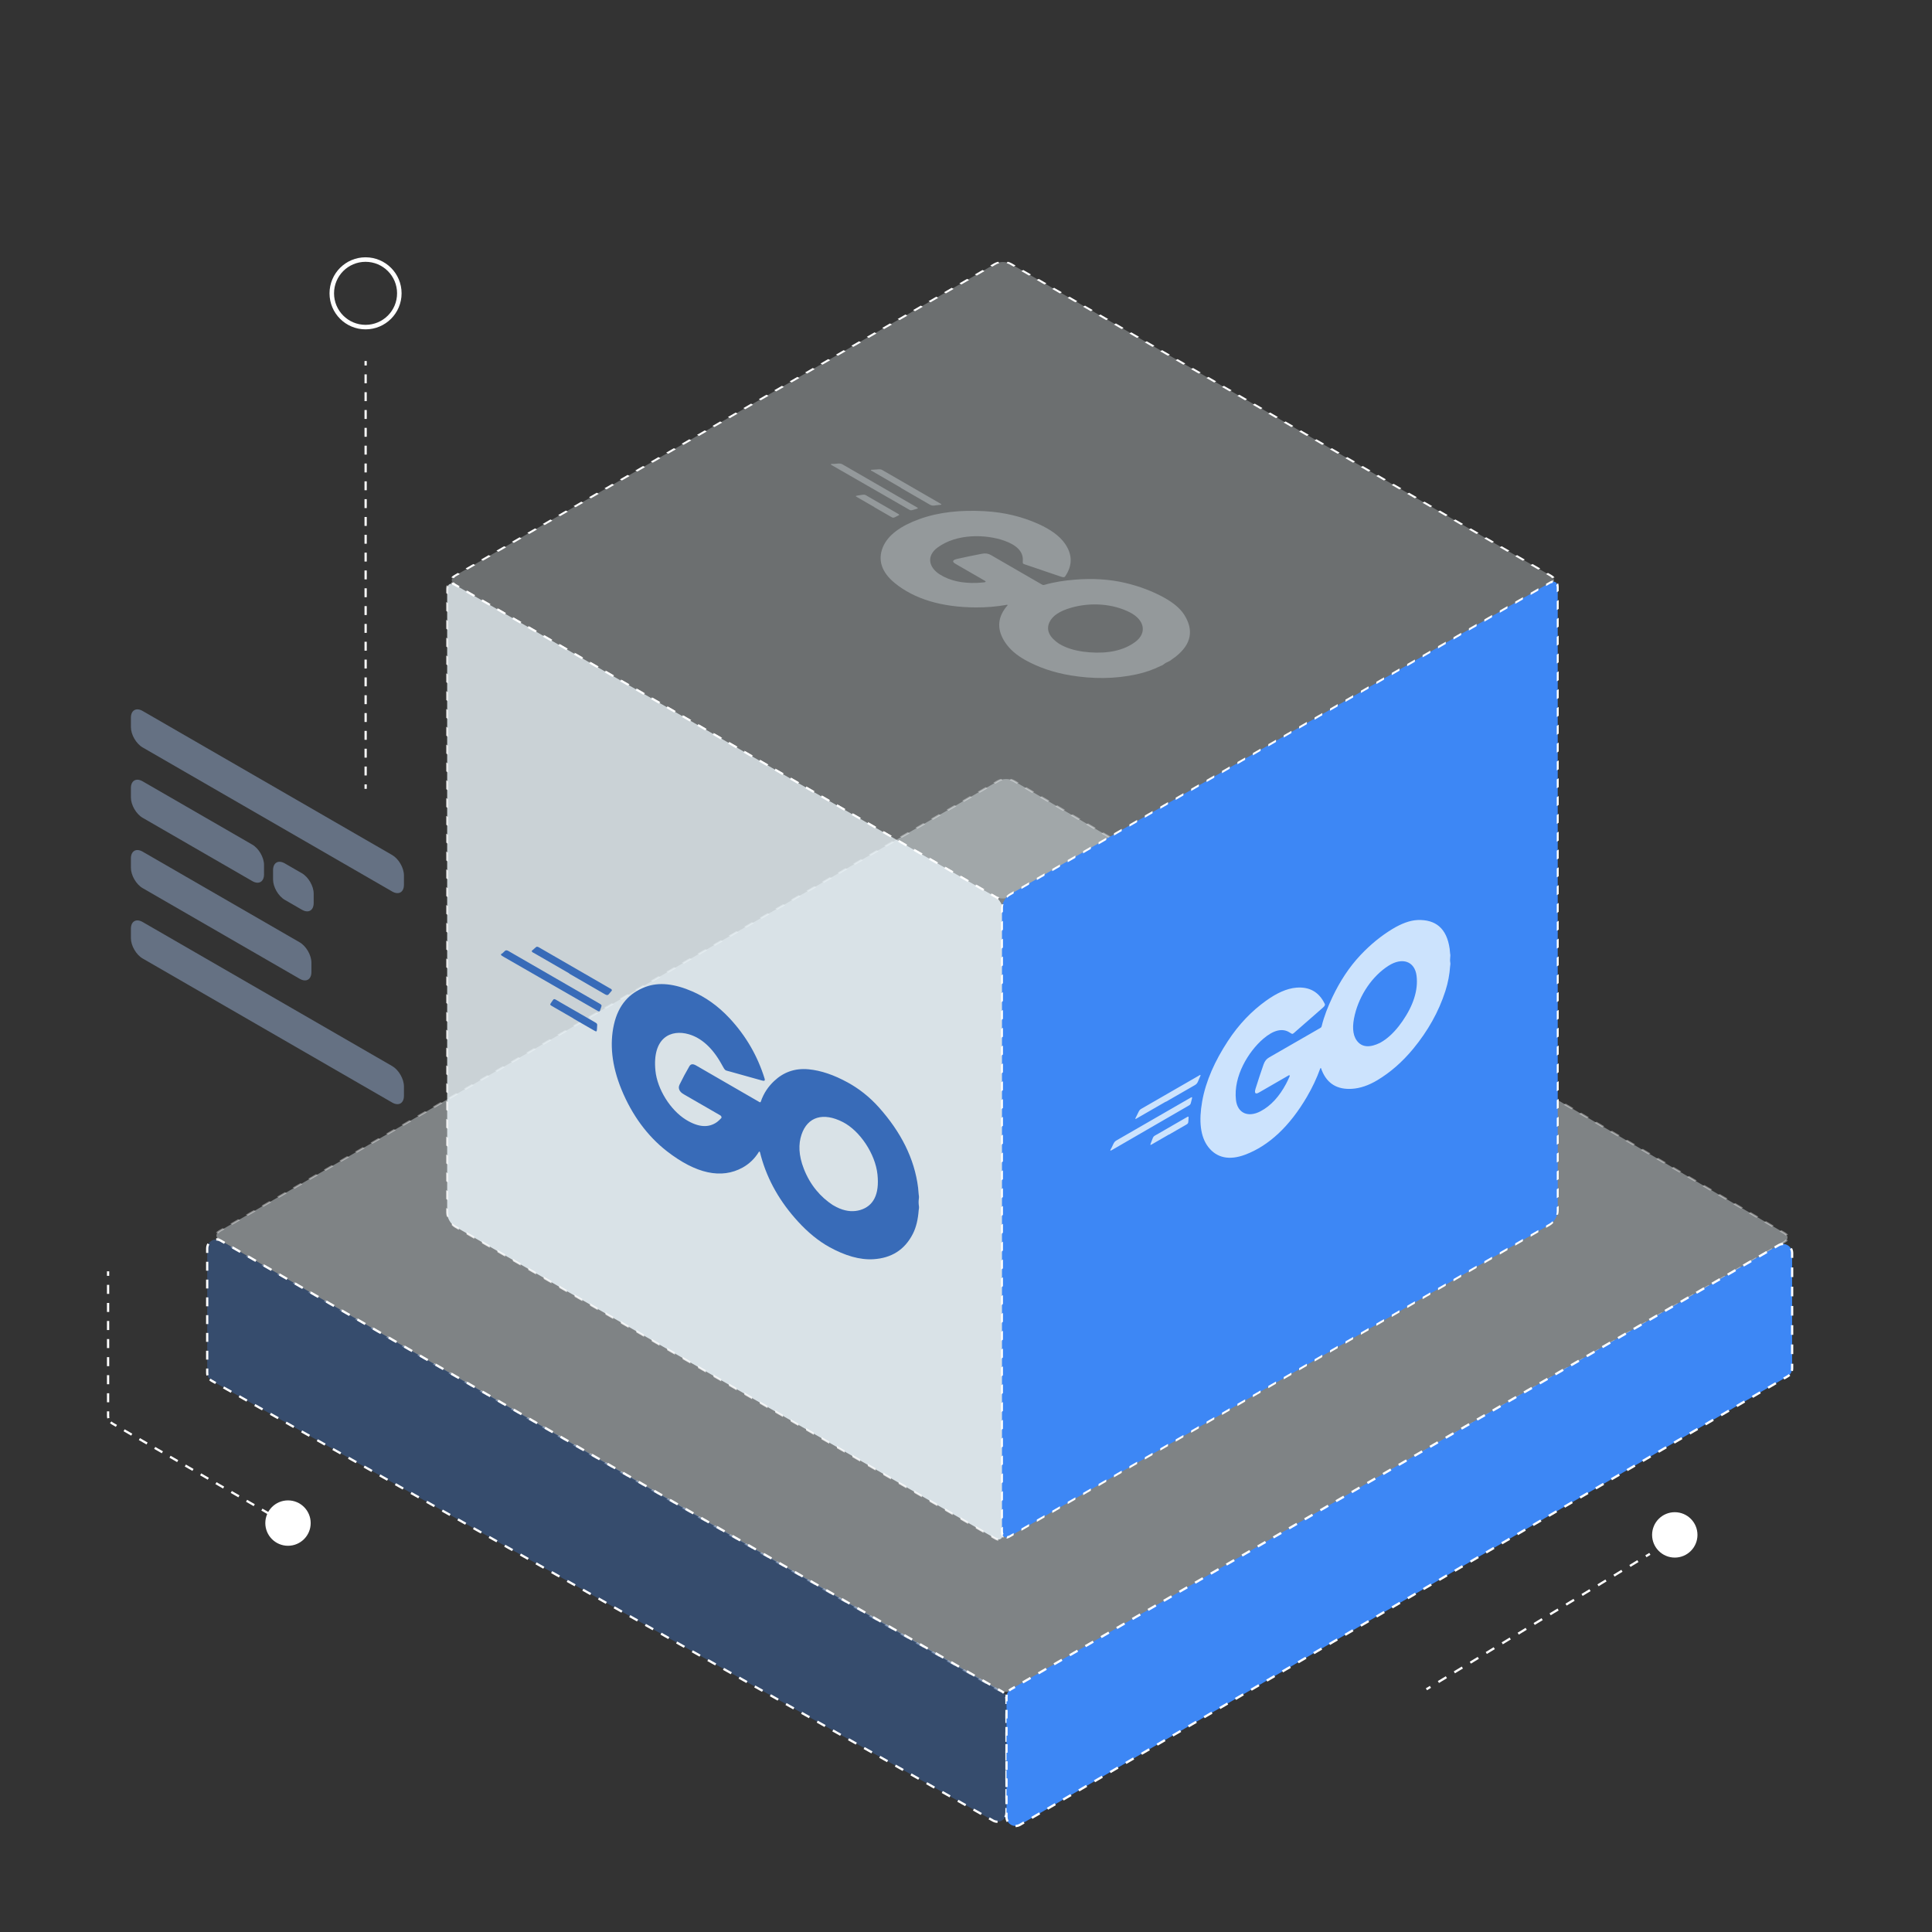 <svg width="428" height="428" viewBox="0 0 428 428" fill="none" xmlns="http://www.w3.org/2000/svg">
<rect x="0" y="0" width="428" height="428" fill="#333333" stroke="none"/>
<g clip-path="url(#clip0_3649_78106)">
<path opacity="0.4" d="M221.132 173.005C222.094 172.449 223.654 172.452 224.608 173.012L395.293 273.155C396.235 273.707 396.231 274.596 395.285 275.146L224.608 374.391C223.653 374.946 222.098 374.948 221.14 374.394L48.661 274.698C47.705 274.145 47.705 273.249 48.661 272.696L221.132 173.005Z" fill="#F0FAFF"/>
<path opacity="0.4" fill-rule="evenodd" clip-rule="evenodd" d="M224.39 173.137C224.185 173.016 223.948 172.925 223.695 172.864L223.932 172.538C224.258 172.617 224.563 172.734 224.826 172.888L225.68 173.389L225.244 173.637L224.39 173.137ZM228.657 175.64L226.95 174.639L227.387 174.39L229.093 175.392L228.657 175.64ZM232.071 177.643L230.364 176.642L230.8 176.393L232.507 177.395L232.071 177.643ZM235.485 179.646L233.778 178.644L234.214 178.396L235.921 179.398L235.485 179.646ZM238.898 181.649L237.191 180.647L237.628 180.399L239.334 181.4L238.898 181.649ZM242.312 183.652L240.605 182.65L241.041 182.402L242.748 183.403L242.312 183.652ZM245.726 185.654L244.019 184.653L244.455 184.405L246.162 185.406L245.726 185.654ZM249.139 187.657L247.433 186.656L247.869 186.408L249.575 187.409L249.139 187.657ZM252.553 189.66L250.846 188.659L251.282 188.41L252.989 189.412L252.553 189.66ZM255.967 191.663L254.26 190.662L254.696 190.413L256.403 191.415L255.967 191.663ZM259.38 193.666L257.674 192.664L258.11 192.416L259.817 193.418L259.38 193.666ZM262.794 195.669L261.087 194.667L261.523 194.419L263.23 195.42L262.794 195.669ZM266.208 197.672L264.501 196.67L264.937 196.422L266.644 197.423L266.208 197.672ZM269.621 199.674L267.915 198.673L268.351 198.425L270.058 199.426L269.621 199.674ZM273.035 201.677L271.328 200.676L271.764 200.427L273.471 201.429L273.035 201.677ZM276.449 203.68L274.742 202.679L275.178 202.43L276.885 203.432L276.449 203.68ZM279.863 205.683L278.156 204.682L278.592 204.433L280.299 205.435L279.863 205.683ZM283.276 207.686L281.569 206.684L282.006 206.436L283.712 207.437L283.276 207.686ZM286.69 209.689L284.983 208.687L285.419 208.439L287.126 209.44L286.69 209.689ZM290.104 211.691L288.397 210.69L288.833 210.442L290.54 211.443L290.104 211.691ZM293.517 213.694L291.81 212.693L292.247 212.445L293.953 213.446L293.517 213.694ZM296.931 215.697L295.224 214.696L295.66 214.447L297.367 215.449L296.931 215.697ZM300.345 217.7L298.638 216.699L299.074 216.45L300.781 217.452L300.345 217.7ZM303.758 219.703L302.052 218.701L302.488 218.453L304.194 219.455L303.758 219.703ZM307.172 221.706L305.465 220.704L305.901 220.456L307.608 221.457L307.172 221.706ZM310.586 223.709L308.879 222.707L309.315 222.459L311.022 223.46L310.586 223.709ZM313.999 225.711L312.293 224.71L312.729 224.462L314.436 225.463L313.999 225.711ZM317.413 227.714L315.706 226.713L316.142 226.465L317.849 227.466L317.413 227.714ZM320.827 229.717L319.12 228.716L319.556 228.467L321.263 229.469L320.827 229.717ZM324.24 231.72L322.534 230.719L322.97 230.47L324.677 231.472L324.24 231.72ZM327.654 233.723L325.947 232.721L326.383 232.473L328.09 233.474L327.654 233.723ZM331.068 235.726L329.361 234.724L329.797 234.476L331.504 235.477L331.068 235.726ZM334.482 237.729L332.775 236.727L333.211 236.479L334.918 237.48L334.482 237.729ZM337.895 239.731L336.188 238.73L336.624 238.482L338.331 239.483L337.895 239.731ZM341.309 241.734L339.602 240.733L340.038 240.484L341.745 241.486L341.309 241.734ZM344.723 243.737L343.016 242.736L343.452 242.487L345.159 243.489L344.723 243.737ZM348.136 245.74L346.429 244.738L346.866 244.49L348.572 245.492L348.136 245.74ZM351.55 247.743L349.843 246.741L350.279 246.493L351.986 247.494L351.55 247.743ZM354.964 249.746L353.257 248.744L353.693 248.496L355.4 249.497L354.964 249.746ZM358.377 251.748L356.67 250.747L357.107 250.499L358.813 251.5L358.377 251.748ZM361.791 253.751L360.084 252.75L360.52 252.502L362.227 253.503L361.791 253.751ZM365.205 255.754L363.498 254.753L363.934 254.504L365.641 255.506L365.205 255.754ZM368.618 257.757L366.912 256.756L367.348 256.507L369.054 257.509L368.618 257.757ZM372.032 259.76L370.325 258.758L370.761 258.51L372.468 259.511L372.032 259.76ZM375.446 261.763L373.739 260.761L374.175 260.513L375.882 261.514L375.446 261.763ZM378.859 263.766L377.153 262.764L377.589 262.516L379.296 263.517L378.859 263.766ZM382.273 265.768L380.566 264.767L381.002 264.519L382.709 265.52L382.273 265.768ZM222.047 172.86C221.794 172.921 221.556 173.011 221.349 173.13L220.486 173.629L220.053 173.378L220.916 172.88C221.181 172.727 221.487 172.611 221.814 172.533L222.047 172.86ZM385.687 267.771L383.98 266.77L384.416 266.521L386.123 267.523L385.687 267.771ZM389.1 269.774L387.394 268.773L387.83 268.524L389.537 269.526L389.1 269.774ZM392.514 271.777L390.807 270.775L391.243 270.527L392.95 271.529L392.514 271.777ZM395.075 273.279L394.221 272.778L394.657 272.53L395.511 273.031C395.771 273.183 395.967 273.359 396.099 273.546L395.532 273.68C395.43 273.534 395.277 273.398 395.075 273.279ZM395.068 275.021C395.271 274.903 395.425 274.767 395.529 274.622L396.094 274.757C395.961 274.944 395.763 275.119 395.502 275.271L394.631 275.777L394.197 275.528L395.068 275.021ZM218.761 174.626L217.037 175.622L216.604 175.372L218.329 174.375L218.761 174.626ZM390.714 277.553L392.455 276.54L392.89 276.79L391.148 277.803L390.714 277.553ZM215.312 176.619L213.587 177.616L213.154 177.366L214.879 176.369L215.312 176.619ZM387.231 279.579L388.972 278.566L389.406 278.815L387.665 279.828L387.231 279.579ZM211.863 178.613L210.138 179.61L209.705 179.36L211.43 178.363L211.863 178.613ZM383.747 281.604L385.489 280.591L385.923 280.841L384.182 281.853L383.747 281.604ZM208.413 180.607L206.689 181.604L206.256 181.354L207.98 180.357L208.413 180.607ZM380.264 283.629L382.006 282.617L382.44 282.866L380.698 283.879L380.264 283.629ZM204.964 182.601L203.239 183.598L202.806 183.348L204.531 182.351L204.964 182.601ZM376.781 285.655L378.523 284.642L378.957 284.892L377.215 285.904L376.781 285.655ZM201.514 184.595L199.79 185.592L199.357 185.341L201.082 184.344L201.514 184.595ZM373.298 287.68L375.039 286.668L375.474 286.917L373.732 287.93L373.298 287.68ZM198.065 186.588L196.34 187.585L195.907 187.335L197.632 186.338L198.065 186.588ZM369.815 289.706L371.556 288.693L371.99 288.942L370.249 289.955L369.815 289.706ZM194.616 188.582L192.891 189.579L192.458 189.329L194.183 188.332L194.616 188.582ZM366.331 291.731L368.073 290.718L368.507 290.968L366.766 291.98L366.331 291.731ZM191.166 190.576L189.441 191.573L189.009 191.323L190.733 190.326L191.166 190.576ZM362.848 293.756L364.59 292.744L365.024 292.993L363.282 294.006L362.848 293.756ZM187.717 192.57L185.992 193.567L185.559 193.317L187.284 192.32L187.717 192.57ZM359.365 295.782L361.107 294.769L361.541 295.019L359.799 296.031L359.365 295.782ZM184.267 194.564L182.543 195.561L182.11 195.31L183.834 194.314L184.267 194.564ZM355.882 297.807L357.623 296.795L358.058 297.044L356.316 298.057L355.882 297.807ZM180.818 196.558L179.093 197.554L178.66 197.304L180.385 196.307L180.818 196.558ZM352.399 299.833L354.14 298.82L354.574 299.069L352.833 300.082L352.399 299.833ZM177.368 198.551L175.644 199.548L175.211 199.298L176.936 198.301L177.368 198.551ZM348.915 301.858L350.657 300.845L351.091 301.095L349.35 302.108L348.915 301.858ZM173.919 200.545L172.194 201.542L171.761 201.292L173.486 200.295L173.919 200.545ZM345.432 303.883L347.174 302.871L347.608 303.12L345.866 304.133L345.432 303.883ZM170.47 202.539L168.745 203.536L168.312 203.286L170.037 202.289L170.47 202.539ZM341.949 305.909L343.691 304.896L344.125 305.146L342.383 306.158L341.949 305.909ZM167.02 204.533L165.296 205.53L164.863 205.28L166.587 204.283L167.02 204.533ZM338.466 307.934L340.207 306.922L340.642 307.171L338.9 308.184L338.466 307.934ZM163.571 206.527L161.846 207.524L161.413 207.273L163.138 206.276L163.571 206.527ZM334.983 309.96L336.724 308.947L337.158 309.196L335.417 310.209L334.983 309.96ZM160.121 208.521L158.397 209.517L157.964 209.267L159.689 208.27L160.121 208.521ZM331.499 311.985L333.241 310.972L333.675 311.222L331.934 312.235L331.499 311.985ZM156.672 210.514L154.947 211.511L154.514 211.261L156.239 210.264L156.672 210.514ZM328.016 314.01L329.758 312.998L330.192 313.247L328.45 314.26L328.016 314.01ZM153.223 212.508L151.498 213.505L151.065 213.255L152.79 212.258L153.223 212.508ZM324.533 316.036L326.275 315.023L326.709 315.273L324.967 316.285L324.533 316.036ZM149.773 214.502L148.048 215.499L147.616 215.249L149.34 214.252L149.773 214.502ZM321.05 318.061L322.791 317.049L323.226 317.298L321.484 318.311L321.05 318.061ZM146.324 216.496L144.599 217.493L144.166 217.243L145.891 216.246L146.324 216.496ZM317.567 320.087L319.308 319.074L319.742 319.323L318.001 320.336L317.567 320.087ZM142.874 218.49L141.15 219.487L140.717 219.236L142.441 218.239L142.874 218.49ZM314.083 322.112L315.825 321.099L316.259 321.349L314.518 322.362L314.083 322.112ZM139.425 220.483L137.7 221.48L137.267 221.23L138.992 220.233L139.425 220.483ZM310.6 324.138L312.342 323.125L312.776 323.374L311.034 324.387L310.6 324.138ZM135.975 222.477L134.251 223.474L133.818 223.224L135.543 222.227L135.975 222.477ZM307.117 326.163L308.859 325.15L309.293 325.4L307.551 326.412L307.117 326.163ZM132.526 224.471L130.801 225.468L130.368 225.218L132.093 224.221L132.526 224.471ZM303.634 328.188L305.375 327.176L305.81 327.425L304.068 328.438L303.634 328.188ZM129.077 226.465L127.352 227.462L126.919 227.212L128.644 226.215L129.077 226.465ZM300.151 330.214L301.892 329.201L302.326 329.451L300.585 330.463L300.151 330.214ZM125.627 228.459L123.902 229.456L123.47 229.206L125.194 228.209L125.627 228.459ZM296.667 332.239L298.409 331.226L298.843 331.476L297.102 332.489L296.667 332.239ZM122.178 230.453L120.453 231.45L120.02 231.199L121.745 230.202L122.178 230.453ZM293.184 334.265L294.926 333.252L295.36 333.501L293.618 334.514L293.184 334.265ZM118.728 232.446L117.004 233.443L116.571 233.193L118.295 232.196L118.728 232.446ZM289.701 336.29L291.443 335.277L291.877 335.527L290.135 336.539L289.701 336.29ZM115.279 234.44L113.554 235.437L113.121 235.187L114.846 234.19L115.279 234.44ZM286.218 338.315L287.959 337.303L288.394 337.552L286.652 338.565L286.218 338.315ZM111.829 236.434L110.105 237.431L109.672 237.181L111.397 236.184L111.829 236.434ZM282.735 340.341L284.476 339.328L284.91 339.578L283.169 340.59L282.735 340.341ZM108.38 238.428L106.655 239.425L106.222 239.175L107.947 238.178L108.38 238.428ZM279.251 342.366L280.993 341.353L281.427 341.603L279.686 342.616L279.251 342.366ZM104.931 240.422L103.206 241.419L102.773 241.168L104.498 240.172L104.931 240.422ZM275.768 344.392L277.51 343.379L277.944 343.628L276.202 344.641L275.768 344.392ZM101.481 242.416L99.757 243.413L99.324 243.162L101.048 242.165L101.481 242.416ZM272.285 346.417L274.027 345.404L274.461 345.654L272.719 346.666L272.285 346.417ZM98.032 244.409L96.307 245.406L95.874 245.156L97.599 244.159L98.032 244.409ZM268.802 348.442L270.543 347.43L270.978 347.679L269.236 348.692L268.802 348.442ZM94.582 246.403L92.858 247.4L92.425 247.15L94.149 246.153L94.582 246.403ZM265.319 350.468L267.06 349.455L267.494 349.705L265.753 350.717L265.319 350.468ZM91.133 248.397L89.408 249.394L88.975 249.144L90.7 248.147L91.133 248.397ZM261.835 352.493L263.577 351.481L264.011 351.73L262.27 352.743L261.835 352.493ZM87.683 250.391L85.959 251.388L85.526 251.138L87.251 250.141L87.683 250.391ZM258.352 354.519L260.094 353.506L260.528 353.755L258.786 354.768L258.352 354.519ZM84.234 252.385L82.509 253.382L82.076 253.131L83.801 252.135L84.234 252.385ZM254.869 356.544L256.611 355.531L257.045 355.781L255.303 356.794L254.869 356.544ZM80.785 254.379L79.06 255.376L78.627 255.125L80.352 254.128L80.785 254.379ZM251.386 358.569L253.127 357.557L253.562 357.806L251.82 358.819L251.386 358.569ZM77.335 256.372L75.611 257.369L75.178 257.119L76.902 256.122L77.335 256.372ZM247.903 360.595L249.644 359.582L250.078 359.832L248.337 360.844L247.903 360.595ZM73.886 258.366L72.161 259.363L71.728 259.113L73.453 258.116L73.886 258.366ZM244.419 362.62L246.161 361.608L246.595 361.857L244.854 362.87L244.419 362.62ZM70.436 260.36L68.712 261.357L68.279 261.107L70.003 260.11L70.436 260.36ZM240.936 364.646L242.678 363.633L243.112 363.882L241.37 364.895L240.936 364.646ZM66.987 262.354L65.262 263.351L64.829 263.101L66.554 262.104L66.987 262.354ZM237.453 366.671L239.195 365.658L239.629 365.908L237.887 366.921L237.453 366.671ZM63.538 264.348L61.813 265.345L61.38 265.094L63.105 264.098L63.538 264.348ZM233.97 368.696L235.711 367.684L236.146 367.933L234.404 368.946L233.97 368.696ZM60.088 266.342L58.363 267.338L57.931 267.088L59.655 266.091L60.088 266.342ZM230.487 370.722L232.228 369.709L232.662 369.959L230.921 370.971L230.487 370.722ZM56.639 268.335L54.914 269.332L54.481 269.082L56.206 268.085L56.639 268.335ZM227.003 372.747L228.745 371.735L229.179 371.984L227.438 372.997L227.003 372.747ZM53.189 270.329L51.465 271.326L51.032 271.076L52.756 270.079L53.189 270.329ZM224.391 374.266L225.262 373.76L225.696 374.009L224.825 374.516C224.562 374.669 224.257 374.785 223.932 374.863L223.696 374.537C223.949 374.476 224.186 374.386 224.391 374.266ZM49.74 272.323L48.877 272.822C48.672 272.94 48.517 273.077 48.412 273.223L47.847 273.088C47.981 272.9 48.181 272.724 48.444 272.571L49.307 272.073L49.74 272.323ZM221.356 374.269C221.563 374.388 221.8 374.478 222.053 374.538L221.819 374.865C221.493 374.787 221.188 374.672 220.924 374.519L220.061 374.021L220.494 373.77L221.356 374.269ZM48.412 274.171C48.517 274.317 48.672 274.454 48.877 274.573L49.74 275.072L49.307 275.322L48.444 274.823C48.181 274.671 47.981 274.495 47.847 274.307L48.412 274.171ZM51.465 276.068L53.19 277.065L52.757 277.316L51.032 276.319L51.465 276.068ZM54.914 278.062L56.639 279.059L56.206 279.31L54.481 278.313L54.914 278.062ZM58.364 280.056L60.089 281.053L59.656 281.303L57.931 280.307L58.364 280.056ZM61.813 282.05L63.538 283.047L63.105 283.297L61.38 282.3L61.813 282.05ZM65.263 284.044L66.988 285.041L66.555 285.291L64.83 284.294L65.263 284.044ZM68.713 286.038L70.437 287.035L70.004 287.285L68.28 286.288L68.713 286.038ZM72.162 288.032L73.887 289.029L73.454 289.279L71.729 288.282L72.162 288.032ZM75.612 290.026L77.337 291.023L76.904 291.273L75.179 290.276L75.612 290.026ZM79.061 292.02L80.786 293.017L80.353 293.267L78.628 292.27L79.061 292.02ZM82.511 294.014L84.236 295.011L83.803 295.261L82.078 294.264L82.511 294.014ZM85.96 296.008L87.685 297.005L87.252 297.255L85.528 296.258L85.96 296.008ZM89.41 298.002L91.135 298.999L90.702 299.249L88.977 298.252L89.41 298.002ZM92.859 299.995L94.584 300.992L94.151 301.243L92.427 300.246L92.859 299.995ZM96.309 301.989L98.034 302.986L97.601 303.237L95.876 302.24L96.309 301.989ZM99.759 303.983L101.483 304.98L101.051 305.23L99.326 304.234L99.759 303.983ZM103.208 305.977L104.933 306.974L104.5 307.224L102.775 306.227L103.208 305.977ZM106.658 307.971L108.383 308.968L107.95 309.218L106.225 308.221L106.658 307.971ZM110.107 309.965L111.832 310.962L111.399 311.212L109.675 310.215L110.107 309.965ZM113.557 311.959L115.282 312.956L114.849 313.206L113.124 312.209L113.557 311.959ZM117.007 313.953L118.731 314.95L118.298 315.2L116.574 314.203L117.007 313.953ZM120.456 315.947L122.181 316.944L121.748 317.194L120.023 316.197L120.456 315.947ZM123.906 317.941L125.631 318.938L125.198 319.188L123.473 318.191L123.906 317.941ZM127.355 319.935L129.08 320.932L128.647 321.182L126.922 320.185L127.355 319.935ZM130.805 321.929L132.53 322.926L132.097 323.176L130.372 322.179L130.805 321.929ZM134.254 323.922L135.979 324.919L135.546 325.17L133.822 324.173L134.254 323.922ZM137.704 325.916L139.429 326.913L138.996 327.164L137.271 326.167L137.704 325.916ZM141.154 327.91L142.878 328.907L142.446 329.157L140.721 328.161L141.154 327.91ZM144.603 329.904L146.328 330.901L145.895 331.151L144.17 330.154L144.603 329.904ZM148.053 331.898L149.778 332.895L149.345 333.145L147.62 332.148L148.053 331.898ZM151.502 333.892L153.227 334.889L152.794 335.139L151.07 334.142L151.502 333.892ZM154.952 335.886L156.677 336.883L156.244 337.133L154.519 336.136L154.952 335.886ZM158.402 337.88L160.126 338.877L159.694 339.127L157.969 338.13L158.402 337.88ZM161.851 339.874L163.576 340.871L163.143 341.121L161.418 340.124L161.851 339.874ZM165.301 341.868L167.026 342.865L166.593 343.115L164.868 342.118L165.301 341.868ZM168.75 343.862L170.475 344.859L170.042 345.109L168.317 344.112L168.75 343.862ZM172.2 345.856L173.925 346.853L173.492 347.103L171.767 346.106L172.2 345.856ZM175.65 347.85L177.374 348.846L176.941 349.097L175.217 348.1L175.65 347.85ZM179.099 349.843L180.824 350.84L180.391 351.091L178.666 350.094L179.099 349.843ZM182.549 351.837L184.273 352.834L183.841 353.085L182.116 352.088L182.549 351.837ZM185.998 353.831L187.723 354.828L187.29 355.078L185.565 354.081L185.998 353.831ZM189.448 355.825L191.173 356.822L190.74 357.072L189.015 356.075L189.448 355.825ZM192.897 357.819L194.622 358.816L194.189 359.066L192.465 358.069L192.897 357.819ZM196.347 359.813L198.072 360.81L197.639 361.06L195.914 360.063L196.347 359.813ZM199.797 361.807L201.521 362.804L201.088 363.054L199.364 362.057L199.797 361.807ZM203.246 363.801L204.971 364.798L204.538 365.048L202.813 364.051L203.246 363.801ZM206.696 365.795L208.421 366.792L207.988 367.042L206.263 366.045L206.696 365.795ZM210.145 367.789L211.87 368.786L211.437 369.036L209.712 368.039L210.145 367.789ZM213.595 369.783L215.32 370.78L214.887 371.03L213.162 370.033L213.595 369.783ZM217.044 371.777L218.769 372.773L218.336 373.024L216.612 372.027L217.044 371.777Z" fill="white"/>
<path d="M222.968 401.572V376.449C222.968 375.734 222.587 375.074 221.968 374.717L48.903 274.841C47.57 274.072 45.903 275.034 45.903 276.573V304.156C45.903 304.879 46.293 305.545 46.922 305.899L219.987 403.315C221.32 404.066 222.968 403.102 222.968 401.572Z" fill="#3D87F5" fill-opacity="0.3"/>
<path fill-rule="evenodd" clip-rule="evenodd" d="M47.903 274.32C48.28 274.32 48.666 274.416 49.028 274.625L49.893 275.124L49.643 275.557L48.778 275.058C48.493 274.893 48.194 274.82 47.904 274.82L47.903 274.32ZM45.653 276.573C45.653 276.155 45.763 275.773 45.952 275.447L46.385 275.697C46.239 275.949 46.153 276.245 46.153 276.573V277.558H45.653V276.573ZM51.624 276.123L53.354 277.121L53.105 277.554L51.374 276.556L51.624 276.123ZM55.085 278.12L56.816 279.119L56.566 279.552L54.835 278.553L55.085 278.12ZM45.653 281.499V279.529H46.153V281.499H45.653ZM58.546 280.118L60.277 281.116L60.027 281.549L58.296 280.551L58.546 280.118ZM62.008 282.115L63.738 283.114L63.488 283.547L61.758 282.548L62.008 282.115ZM45.653 285.439V283.469H46.153V285.439H45.653ZM65.469 284.113L67.2 285.111L66.95 285.544L65.219 284.546L65.469 284.113ZM68.93 286.11L70.661 287.109L70.411 287.542L68.68 286.543L68.93 286.11ZM45.653 289.38V287.41H46.153V289.38H45.653ZM72.392 288.108L74.122 289.106L73.872 289.54L72.142 288.541L72.392 288.108ZM75.853 290.105L77.584 291.104L77.334 291.537L75.603 290.538L75.853 290.105ZM45.653 293.32V291.35H46.153V293.32H45.653ZM79.314 292.103L81.045 293.102L80.795 293.535L79.064 292.536L79.314 292.103ZM82.775 294.1L84.506 295.099L84.256 295.532L82.526 294.533L82.775 294.1ZM45.653 297.261V295.29H46.153V297.261H45.653ZM86.237 296.098L87.967 297.097L87.718 297.53L85.987 296.531L86.237 296.098ZM89.698 298.095L91.429 299.094L91.179 299.527L89.448 298.528L89.698 298.095ZM45.653 301.201V299.231H46.153V301.201H45.653ZM93.159 300.093L94.89 301.092L94.64 301.525L92.909 300.526L93.159 300.093ZM96.621 302.09L98.351 303.089L98.101 303.522L96.371 302.523L96.621 302.09ZM45.653 304.156V303.171H46.153V304.156C46.153 304.313 46.174 304.467 46.214 304.614L45.731 304.745C45.68 304.555 45.653 304.358 45.653 304.156ZM100.082 304.088L101.813 305.087L101.563 305.52L99.832 304.521L100.082 304.088ZM46.8 306.117C46.624 306.018 46.465 305.898 46.325 305.76L46.676 305.404C46.785 305.511 46.908 305.605 47.045 305.681L47.91 306.168L47.665 306.604L46.8 306.117ZM103.543 306.085L105.274 307.084L105.024 307.517L103.293 306.518L103.543 306.085ZM51.126 308.553L49.396 307.578L49.641 307.143L51.371 308.117L51.126 308.553ZM107.005 308.083L108.735 309.082L108.485 309.515L106.755 308.516L107.005 308.083ZM54.588 310.501L52.857 309.527L53.102 309.091L54.833 310.065L54.588 310.501ZM110.466 310.08L112.197 311.079L111.947 311.512L110.216 310.514L110.466 310.08ZM58.049 312.449L56.318 311.475L56.563 311.039L58.294 312.013L58.049 312.449ZM113.927 312.078L115.658 313.077L115.408 313.51L113.677 312.511L113.927 312.078ZM61.51 314.397L59.779 313.423L60.025 312.988L61.755 313.962L61.51 314.397ZM117.389 314.075L119.119 315.074L118.869 315.507L117.139 314.509L117.389 314.075ZM64.971 316.346L63.241 315.372L63.486 314.936L65.217 315.91L64.971 316.346ZM120.85 316.073L122.58 317.072L122.331 317.505L120.6 316.506L120.85 316.073ZM68.433 318.294L66.702 317.32L66.947 316.884L68.678 317.858L68.433 318.294ZM124.311 318.071L126.042 319.069L125.792 319.502L124.061 318.504L124.311 318.071ZM71.894 320.242L70.163 319.268L70.409 318.833L72.139 319.807L71.894 320.242ZM127.772 320.068L129.503 321.067L129.253 321.5L127.522 320.501L127.772 320.068ZM75.355 322.191L73.625 321.217L73.87 320.781L75.601 321.755L75.355 322.191ZM131.234 322.066L132.964 323.064L132.714 323.497L130.984 322.499L131.234 322.066ZM78.817 324.139L77.086 323.165L77.331 322.729L79.062 323.703L78.817 324.139ZM134.695 324.063L136.426 325.062L136.176 325.495L134.445 324.496L134.695 324.063ZM82.278 326.087L80.547 325.113L80.793 324.677L82.523 325.652L82.278 326.087ZM138.156 326.061L139.887 327.059L139.637 327.492L137.906 326.494L138.156 326.061ZM85.739 328.036L84.008 327.062L84.254 326.626L85.984 327.6L85.739 328.036ZM141.618 328.058L143.348 329.057L143.098 329.49L141.368 328.491L141.618 328.058ZM89.201 329.984L87.47 329.01L87.715 328.574L89.446 329.548L89.201 329.984ZM145.079 330.056L146.809 331.054L146.56 331.487L144.829 330.489L145.079 330.056ZM92.662 331.932L90.931 330.958L91.176 330.522L92.907 331.497L92.662 331.932ZM148.54 332.053L150.271 333.052L150.021 333.485L148.29 332.486L148.54 332.053ZM96.123 333.881L94.392 332.906L94.638 332.471L96.368 333.445L96.123 333.881ZM152.001 334.051L153.732 335.049L153.482 335.482L151.751 334.484L152.001 334.051ZM99.584 335.829L97.854 334.855L98.099 334.419L99.83 335.393L99.584 335.829ZM155.463 336.048L157.193 337.047L156.943 337.48L155.213 336.481L155.463 336.048ZM103.046 337.777L101.315 336.803L101.56 336.367L103.291 337.342L103.046 337.777ZM158.924 338.046L160.655 339.044L160.405 339.477L158.674 338.479L158.924 338.046ZM106.507 339.726L104.776 338.751L105.022 338.316L106.752 339.29L106.507 339.726ZM162.385 340.043L164.116 341.042L163.866 341.475L162.135 340.476L162.385 340.043ZM109.968 341.674L108.238 340.7L108.483 340.264L110.213 341.238L109.968 341.674ZM165.847 342.041L167.577 343.039L167.327 343.473L165.597 342.474L165.847 342.041ZM113.43 343.622L111.699 342.648L111.944 342.212L113.675 343.186L113.43 343.622ZM169.308 344.038L171.039 345.037L170.789 345.47L169.058 344.471L169.308 344.038ZM116.891 345.571L115.16 344.596L115.405 344.161L117.136 345.135L116.891 345.571ZM172.769 346.036L174.5 347.034L174.25 347.468L172.519 346.469L172.769 346.036ZM120.352 347.519L118.621 346.545L118.867 346.109L120.597 347.083L120.352 347.519ZM176.23 348.033L177.961 349.032L177.711 349.465L175.981 348.466L176.23 348.033ZM123.813 349.467L122.083 348.493L122.328 348.057L124.059 349.031L123.813 349.467ZM127.275 351.415L125.544 350.441L125.789 350.006L127.52 350.98L127.275 351.415ZM179.692 350.031L181.422 351.03L181.172 351.463L179.442 350.464L179.692 350.031ZM130.736 353.364L129.005 352.39L129.251 351.954L130.981 352.928L130.736 353.364ZM183.153 352.028L184.884 353.027L184.634 353.46L182.903 352.461L183.153 352.028ZM134.197 355.312L132.467 354.338L132.712 353.902L134.442 354.876L134.197 355.312ZM186.614 354.026L188.345 355.025L188.095 355.458L186.364 354.459L186.614 354.026ZM137.659 357.26L135.928 356.286L136.173 355.851L137.904 356.825L137.659 357.26ZM190.076 356.023L191.806 357.022L191.556 357.455L189.826 356.456L190.076 356.023ZM141.12 359.209L139.389 358.235L139.634 357.799L141.365 358.773L141.12 359.209ZM193.537 358.021L195.268 359.02L195.018 359.453L193.287 358.454L193.537 358.021ZM144.581 361.157L142.85 360.183L143.096 359.747L144.826 360.721L144.581 361.157ZM196.998 360.018L198.729 361.017L198.479 361.45L196.748 360.451L196.998 360.018ZM148.042 363.105L146.312 362.131L146.557 361.695L148.288 362.67L148.042 363.105ZM200.459 362.016L202.19 363.015L201.94 363.448L200.21 362.449L200.459 362.016ZM151.504 365.054L149.773 364.079L150.018 363.644L151.749 364.618L151.504 365.054ZM203.921 364.013L205.651 365.012L205.401 365.445L203.671 364.446L203.921 364.013ZM154.965 367.002L153.234 366.028L153.48 365.592L155.21 366.566L154.965 367.002ZM207.382 366.011L209.113 367.01L208.863 367.443L207.132 366.444L207.382 366.011ZM158.426 368.95L156.696 367.976L156.941 367.54L158.671 368.515L158.426 368.95ZM210.843 368.008L212.574 369.007L212.324 369.44L210.593 368.441L210.843 368.008ZM161.888 370.899L160.157 369.924L160.402 369.489L162.133 370.463L161.888 370.899ZM214.305 370.006L216.035 371.005L215.785 371.438L214.055 370.439L214.305 370.006ZM165.349 372.847L163.618 371.873L163.863 371.437L165.594 372.411L165.349 372.847ZM217.766 372.003L219.497 373.002L219.247 373.435L217.516 372.436L217.766 372.003ZM168.81 374.795L167.079 373.821L167.325 373.385L169.055 374.359L168.81 374.795ZM221.227 374.001L222.093 374.5C222.265 374.6 222.421 374.721 222.559 374.858L222.205 375.211C222.098 375.105 221.977 375.011 221.843 374.933L220.977 374.434L221.227 374.001ZM172.271 376.744L170.541 375.769L170.786 375.334L172.517 376.308L172.271 376.744ZM223.141 375.867C223.192 376.054 223.218 376.25 223.218 376.449V377.496H222.718V376.449C222.718 376.294 222.697 376.142 222.658 375.996L223.141 375.867ZM175.733 378.692L174.002 377.718L174.247 377.282L175.978 378.256L175.733 378.692ZM179.194 380.64L177.463 379.666L177.709 379.23L179.439 380.204L179.194 380.64ZM223.218 379.589V381.683H222.718V379.589H223.218ZM182.655 382.588L180.925 381.614L181.17 381.179L182.9 382.153L182.655 382.588ZM186.117 384.537L184.386 383.563L184.631 383.127L186.362 384.101L186.117 384.537ZM223.218 383.777V385.87H222.718V383.777H223.218ZM189.578 386.485L187.847 385.511L188.092 385.075L189.823 386.049L189.578 386.485ZM193.039 388.433L191.308 387.459L191.554 387.024L193.284 387.998L193.039 388.433ZM223.218 387.964V390.057H222.718V387.964H223.218ZM196.5 390.382L194.77 389.408L195.015 388.972L196.746 389.946L196.5 390.382ZM199.962 392.33L198.231 391.356L198.476 390.92L200.207 391.894L199.962 392.33ZM223.218 392.151V394.245H222.718V392.151H223.218ZM203.423 394.278L201.692 393.304L201.938 392.868L203.668 393.843L203.423 394.278ZM206.884 396.227L205.154 395.252L205.399 394.817L207.129 395.791L206.884 396.227ZM223.218 396.338V398.432H222.718V396.338H223.218ZM210.346 398.175L208.615 397.201L208.86 396.765L210.591 397.739L210.346 398.175ZM213.807 400.123L212.076 399.149L212.321 398.713L214.052 399.688L213.807 400.123ZM223.218 400.525V401.572C223.218 401.988 223.109 402.368 222.922 402.694L222.489 402.444C222.633 402.193 222.718 401.899 222.718 401.572V400.525H223.218ZM217.268 402.072L215.537 401.097L215.783 400.662L217.513 401.636L217.268 402.072ZM219.864 403.533L218.999 403.046L219.244 402.61L220.11 403.097C220.394 403.257 220.693 403.328 220.982 403.325L220.987 403.825C220.611 403.829 220.226 403.737 219.864 403.533Z" fill="white"/>
<path d="M222.969 402.517V375.947C222.969 375.233 223.349 374.573 223.967 374.215L394.014 275.855C395.347 275.084 397.015 276.046 397.015 277.586V303.173C397.015 303.884 396.638 304.541 396.024 304.9L225.978 404.244C224.644 405.023 222.969 404.061 222.969 402.517Z" fill="#3D87F5"/>
<path fill-rule="evenodd" clip-rule="evenodd" d="M393.889 275.638C394.251 275.429 394.637 275.333 395.014 275.333L395.014 275.833C394.723 275.833 394.423 275.907 394.139 276.071L393.271 276.573L393.021 276.14L393.889 275.638ZM396.966 276.459C397.155 276.785 397.265 277.168 397.265 277.586V278.652H396.765V277.586C396.765 277.257 396.679 276.961 396.533 276.71L396.966 276.459ZM389.551 278.148L391.286 277.144L391.536 277.577L389.801 278.58L389.551 278.148ZM386.08 280.155L387.816 279.151L388.066 279.584L386.331 280.588L386.08 280.155ZM397.265 280.784V282.917H396.765V280.784H397.265ZM382.61 282.162L384.345 281.159L384.596 281.591L382.86 282.595L382.61 282.162ZM379.14 284.17L380.875 283.166L381.125 283.599L379.39 284.602L379.14 284.17ZM397.265 285.049V287.181H396.765V285.049H397.265ZM375.669 286.177L377.404 285.173L377.655 285.606L375.92 286.61L375.669 286.177ZM372.199 288.184L373.934 287.181L374.185 287.613L372.449 288.617L372.199 288.184ZM368.729 290.192L370.464 289.188L370.714 289.621L368.979 290.625L368.729 290.192ZM397.265 289.313V291.446H396.765V289.313H397.265ZM365.258 292.199L366.993 291.195L367.244 291.628L365.509 292.632L365.258 292.199ZM361.788 294.206L363.523 293.203L363.774 293.636L362.038 294.639L361.788 294.206ZM397.265 293.578V295.71H396.765V293.578H397.265ZM358.318 296.214L360.053 295.21L360.303 295.643L358.568 296.647L358.318 296.214ZM354.847 298.221L356.582 297.217L356.833 297.65L355.098 298.654L354.847 298.221ZM397.265 297.842V299.975H396.765V297.842H397.265ZM351.377 300.228L353.112 299.225L353.363 299.658L351.627 300.661L351.377 300.228ZM347.907 302.236L349.642 301.232L349.892 301.665L348.157 302.669L347.907 302.236ZM397.265 302.107V303.173C397.265 303.371 397.239 303.566 397.189 303.753L396.706 303.624C396.745 303.479 396.765 303.327 396.765 303.173V302.107H397.265ZM344.436 304.243L346.171 303.24L346.422 303.672L344.687 304.676L344.436 304.243ZM396.612 304.758C396.476 304.895 396.321 305.016 396.15 305.116L395.283 305.623L395.03 305.191L395.898 304.684C396.031 304.606 396.152 304.512 396.257 304.406L396.612 304.758ZM340.966 306.251L342.701 305.247L342.951 305.68L341.216 306.683L340.966 306.251ZM393.547 306.636L391.812 307.65L391.56 307.218L393.295 306.205L393.547 306.636ZM337.496 308.258L339.231 307.254L339.481 307.687L337.746 308.691L337.496 308.258ZM390.077 308.664L388.342 309.678L388.09 309.246L389.825 308.232L390.077 308.664ZM334.025 310.265L335.76 309.262L336.011 309.694L334.276 310.698L334.025 310.265ZM386.607 310.691L384.872 311.705L384.619 311.273L386.354 310.26L386.607 310.691ZM330.555 312.273L332.29 311.269L332.54 311.702L330.805 312.705L330.555 312.273ZM383.136 312.719L381.401 313.732L381.149 313.301L382.884 312.287L383.136 312.719ZM327.085 314.28L328.82 313.276L329.07 313.709L327.335 314.713L327.085 314.28ZM379.666 314.746L377.931 315.76L377.679 315.328L379.414 314.314L379.666 314.746ZM323.614 316.287L325.349 315.284L325.6 315.716L323.865 316.72L323.614 316.287ZM376.196 316.774L374.461 317.787L374.208 317.356L375.943 316.342L376.196 316.774ZM320.144 318.295L321.879 317.291L322.129 317.724L320.394 318.728L320.144 318.295ZM372.725 318.801L370.99 319.815L370.738 319.383L372.473 318.369L372.725 318.801ZM316.674 320.302L318.409 319.298L318.659 319.731L316.924 320.735L316.674 320.302ZM369.255 320.828L367.52 321.842L367.268 321.41L369.003 320.397L369.255 320.828ZM313.203 322.309L314.938 321.306L315.189 321.739L313.454 322.742L313.203 322.309ZM365.785 322.856L364.05 323.87L363.797 323.438L365.532 322.424L365.785 322.856ZM309.733 324.317L311.468 323.313L311.718 323.746L309.983 324.75L309.733 324.317ZM362.314 324.883L360.579 325.897L360.327 325.465L362.062 324.452L362.314 324.883ZM306.263 326.324L307.998 325.32L308.248 325.753L306.513 326.757L306.263 326.324ZM358.844 326.911L357.109 327.924L356.857 327.493L358.592 326.479L358.844 326.911ZM302.792 328.331L304.527 327.328L304.778 327.761L303.043 328.764L302.792 328.331ZM355.374 328.938L353.639 329.952L353.386 329.52L355.121 328.506L355.374 328.938ZM299.322 330.339L301.057 329.335L301.307 329.768L299.572 330.772L299.322 330.339ZM351.903 330.966L350.168 331.979L349.916 331.548L351.651 330.534L351.903 330.966ZM295.852 332.346L297.587 331.343L297.837 331.775L296.102 332.779L295.852 332.346ZM348.433 332.993L346.698 334.007L346.446 333.575L348.181 332.561L348.433 332.993ZM292.381 334.354L294.116 333.35L294.367 333.783L292.632 334.786L292.381 334.354ZM344.963 335.02L343.228 336.034L342.975 335.602L344.71 334.589L344.963 335.02ZM288.911 336.361L290.646 335.357L290.896 335.79L289.161 336.794L288.911 336.361ZM341.492 337.048L339.757 338.062L339.505 337.63L341.24 336.616L341.492 337.048ZM285.441 338.368L287.176 337.365L287.426 337.797L285.691 338.801L285.441 338.368ZM338.022 339.075L336.287 340.089L336.035 339.657L337.77 338.644L338.022 339.075ZM281.97 340.376L283.705 339.372L283.956 339.805L282.221 340.808L281.97 340.376ZM334.552 341.103L332.817 342.116L332.564 341.685L334.299 340.671L334.552 341.103ZM278.5 342.383L280.235 341.379L280.485 341.812L278.75 342.816L278.5 342.383ZM331.081 343.13L329.346 344.144L329.094 343.712L330.829 342.698L331.081 343.13ZM275.03 344.39L276.765 343.387L277.015 343.819L275.28 344.823L275.03 344.39ZM327.611 345.158L325.876 346.171L325.624 345.74L327.359 344.726L327.611 345.158ZM271.559 346.398L273.294 345.394L273.545 345.827L271.81 346.83L271.559 346.398ZM324.141 347.185L322.406 348.199L322.153 347.767L323.888 346.753L324.141 347.185ZM268.089 348.405L269.824 347.401L270.075 347.834L268.339 348.838L268.089 348.405ZM320.67 349.212L318.935 350.226L318.683 349.794L320.418 348.781L320.67 349.212ZM264.619 350.412L266.354 349.409L266.604 349.842L264.869 350.845L264.619 350.412ZM317.2 351.24L315.465 352.254L315.213 351.822L316.948 350.808L317.2 351.24ZM261.148 352.42L262.884 351.416L263.134 351.849L261.399 352.853L261.148 352.42ZM313.73 353.267L311.995 354.281L311.742 353.849L313.477 352.836L313.73 353.267ZM257.678 354.427L259.413 353.423L259.664 353.856L257.928 354.86L257.678 354.427ZM310.259 355.295L308.524 356.308L308.272 355.877L310.007 354.863L310.259 355.295ZM254.208 356.434L255.943 355.431L256.193 355.864L254.458 356.867L254.208 356.434ZM306.789 357.322L305.054 358.336L304.802 357.904L306.537 356.89L306.789 357.322ZM250.737 358.442L252.473 357.438L252.723 357.871L250.988 358.875L250.737 358.442ZM303.319 359.35L301.584 360.363L301.331 359.932L303.066 358.918L303.319 359.35ZM247.267 360.449L249.002 359.445L249.253 359.878L247.517 360.882L247.267 360.449ZM299.848 361.377L298.113 362.391L297.861 361.959L299.596 360.945L299.848 361.377ZM243.797 362.456L245.532 361.453L245.782 361.886L244.047 362.889L243.797 362.456ZM296.378 363.404L294.643 364.418L294.391 363.986L296.126 362.973L296.378 363.404ZM240.326 364.464L242.062 363.46L242.312 363.893L240.577 364.897L240.326 364.464ZM292.908 365.432L291.173 366.446L290.92 366.014L292.655 365L292.908 365.432ZM236.856 366.471L238.591 365.468L238.842 365.9L237.106 366.904L236.856 366.471ZM289.437 367.459L287.702 368.473L287.45 368.041L289.185 367.028L289.437 367.459ZM233.386 368.479L235.121 367.475L235.371 367.908L233.636 368.911L233.386 368.479ZM285.967 369.487L284.232 370.5L283.98 370.069L285.715 369.055L285.967 369.487ZM229.915 370.486L231.651 369.482L231.901 369.915L230.166 370.919L229.915 370.486ZM282.497 371.514L280.762 372.528L280.509 372.096L282.244 371.082L282.497 371.514ZM226.445 372.493L228.18 371.49L228.431 371.922L226.695 372.926L226.445 372.493ZM279.026 373.542L277.291 374.555L277.039 374.124L278.774 373.11L279.026 373.542ZM223.842 373.999L224.71 373.497L224.96 373.93L224.093 374.432C223.958 374.509 223.837 374.603 223.731 374.71L223.377 374.356C223.514 374.219 223.67 374.099 223.842 373.999ZM275.556 375.569L273.821 376.583L273.569 376.151L275.304 375.137L275.556 375.569ZM222.719 375.947C222.719 375.747 222.745 375.552 222.795 375.365L223.278 375.494C223.239 375.64 223.219 375.792 223.219 375.947V376.895H222.719V375.947ZM272.086 377.596L270.351 378.61L270.098 378.178L271.833 377.165L272.086 377.596ZM222.719 380.691V378.793H223.219V380.691H222.719ZM268.615 379.624L266.88 380.638L266.628 380.206L268.363 379.192L268.615 379.624ZM265.145 381.651L263.41 382.665L263.158 382.233L264.893 381.22L265.145 381.651ZM222.719 384.487V382.589H223.219V384.487H222.719ZM261.675 383.679L259.94 384.692L259.687 384.261L261.422 383.247L261.675 383.679ZM258.204 385.706L256.469 386.72L256.217 386.288L257.952 385.274L258.204 385.706ZM222.719 388.283V386.385H223.219V388.283H222.719ZM254.734 387.734L252.999 388.747L252.747 388.316L254.482 387.302L254.734 387.734ZM251.264 389.761L249.529 390.775L249.276 390.343L251.011 389.329L251.264 389.761ZM222.719 392.079V390.181H223.219V392.079H222.719ZM247.793 391.788L246.058 392.802L245.806 392.37L247.541 391.357L247.793 391.788ZM244.323 393.816L242.588 394.83L242.336 394.398L244.071 393.384L244.323 393.816ZM222.719 395.875V393.977H223.219V395.875H222.719ZM240.853 395.843L239.117 396.857L238.865 396.425L240.6 395.412L240.853 395.843ZM237.382 397.871L235.647 398.885L235.395 398.453L237.13 397.439L237.382 397.871ZM222.719 399.67V397.772H223.219V399.67H222.719ZM233.912 399.898L232.177 400.912L231.925 400.48L233.66 399.467L233.912 399.898ZM230.442 401.926L228.706 402.939L228.454 402.508L230.189 401.494L230.442 401.926ZM222.719 402.517V401.568H223.219V402.517C223.219 402.847 223.305 403.143 223.451 403.395L223.019 403.647C222.829 403.32 222.719 402.936 222.719 402.517ZM226.971 403.953L226.104 404.46C225.742 404.671 225.355 404.769 224.977 404.77L224.976 404.27C225.267 404.27 225.567 404.194 225.852 404.028L226.719 403.521L226.971 403.953Z" fill="white"/>
<path fill-rule="evenodd" clip-rule="evenodd" d="M365.63 344.443L364.746 344.979L364.487 344.551L365.371 344.016L365.63 344.443ZM362.978 346.05L361.21 347.122L360.951 346.694L362.719 345.623L362.978 346.05ZM359.442 348.193L357.674 349.265L357.415 348.837L359.183 347.766L359.442 348.193ZM355.907 350.336L354.139 351.408L353.88 350.98L355.647 349.908L355.907 350.336ZM352.371 352.479L350.603 353.55L350.344 353.123L352.112 352.051L352.371 352.479ZM348.835 354.622L347.067 355.693L346.808 355.266L348.576 354.194L348.835 354.622ZM345.299 356.765L343.532 357.836L343.272 357.408L345.04 356.337L345.299 356.765ZM341.764 358.908L339.996 359.979L339.737 359.551L341.505 358.48L341.764 358.908ZM338.228 361.05L336.46 362.122L336.201 361.694L337.969 360.623L338.228 361.05ZM334.692 363.193L332.924 364.265L332.665 363.837L334.433 362.766L334.692 363.193ZM331.157 365.336L329.389 366.408L329.13 365.98L330.897 364.908L331.157 365.336ZM327.621 367.479L325.853 368.55L325.594 368.123L327.362 367.051L327.621 367.479ZM324.085 369.622L322.317 370.693L322.058 370.266L323.826 369.194L324.085 369.622ZM320.549 371.765L318.782 372.836L318.522 372.408L320.29 371.337L320.549 371.765ZM317.014 373.908L316.13 374.443L315.871 374.016L316.755 373.48L317.014 373.908Z" fill="white"/>
<path d="M223.91 198.629C222.953 199.181 221.402 199.181 220.446 198.629L100.794 129.541C99.838 128.989 99.838 128.093 100.794 127.541L220.446 58.453C221.402 57.901 222.953 57.901 223.91 58.453L343.561 127.541C344.518 128.093 344.518 128.989 343.561 129.541L223.91 198.629Z" fill="#F0FAFF" fill-opacity="0.3"/>
<path fill-rule="evenodd" clip-rule="evenodd" d="M220.662 198.504C220.868 198.623 221.105 198.712 221.357 198.772L221.123 199.099C220.798 199.021 220.493 198.906 220.229 198.754L219.375 198.26L219.808 198.01L220.662 198.504ZM216.389 196.036L218.098 197.023L217.665 197.273L215.956 196.286L216.389 196.036ZM212.97 194.062L214.68 195.049L214.247 195.299L212.537 194.313L212.97 194.062ZM209.552 192.089L211.261 193.076L210.828 193.326L209.119 192.339L209.552 192.089ZM206.133 190.115L207.843 191.102L207.41 191.352L205.7 190.365L206.133 190.115ZM202.715 188.141L204.424 189.128L203.991 189.378L202.282 188.391L202.715 188.141ZM199.296 186.167L201.005 187.154L200.572 187.404L198.863 186.417L199.296 186.167ZM195.877 184.193L197.587 185.18L197.154 185.43L195.444 184.443L195.877 184.193ZM192.459 182.219L194.168 183.206L193.735 183.456L192.026 182.469L192.459 182.219ZM189.04 180.245L190.749 181.232L190.316 181.482L188.607 180.495L189.04 180.245ZM185.622 178.271L187.331 179.258L186.898 179.508L185.189 178.521L185.622 178.271ZM182.203 176.297L183.912 177.284L183.479 177.534L181.77 176.547L182.203 176.297ZM178.784 174.323L180.494 175.31L180.061 175.56L178.351 174.573L178.784 174.323ZM175.366 172.349L177.075 173.336L176.642 173.586L174.933 172.599L175.366 172.349ZM171.947 170.375L173.656 171.362L173.223 171.612L171.514 170.625L171.947 170.375ZM168.528 168.401L170.238 169.388L169.805 169.638L168.095 168.651L168.528 168.401ZM165.11 166.427L166.819 167.414L166.386 167.664L164.677 166.677L165.11 166.427ZM161.691 164.453L163.401 165.44L162.968 165.69L161.258 164.703L161.691 164.453ZM158.273 162.48L159.982 163.466L159.549 163.716L157.84 162.73L158.273 162.48ZM154.854 160.506L156.563 161.493L156.13 161.743L154.421 160.756L154.854 160.506ZM151.435 158.532L153.145 159.519L152.712 159.769L151.002 158.782L151.435 158.532ZM148.017 156.558L149.726 157.545L149.293 157.795L147.584 156.808L148.017 156.558ZM144.598 154.584L146.308 155.571L145.874 155.821L144.165 154.834L144.598 154.584ZM141.18 152.61L142.889 153.597L142.456 153.847L140.747 152.86L141.18 152.61ZM137.761 150.636L139.47 151.623L139.037 151.873L137.328 150.886L137.761 150.636ZM134.342 148.662L136.052 149.649L135.619 149.899L133.909 148.912L134.342 148.662ZM130.924 146.688L132.633 147.675L132.2 147.925L130.491 146.938L130.924 146.688ZM127.505 144.714L129.214 145.701L128.781 145.951L127.072 144.964L127.505 144.714ZM124.087 142.74L125.796 143.727L125.363 143.977L123.654 142.99L124.087 142.74ZM120.668 140.766L122.377 141.753L121.944 142.003L120.235 141.016L120.668 140.766ZM117.249 138.792L118.959 139.779L118.526 140.029L116.816 139.042L117.249 138.792ZM113.831 136.818L115.54 137.805L115.107 138.055L113.398 137.068L113.831 136.818ZM110.412 134.844L112.121 135.831L111.688 136.081L109.979 135.094L110.412 134.844ZM106.993 132.87L108.703 133.857L108.27 134.107L106.56 133.12L106.993 132.87ZM103.575 130.897L105.284 131.883L104.851 132.134L103.142 131.147L103.575 130.897ZM101.011 129.416L101.866 129.91L101.433 130.16L100.578 129.666C100.314 129.514 100.115 129.338 99.98 129.15L100.546 129.015C100.65 129.161 100.805 129.297 101.011 129.416ZM222.998 198.772C223.251 198.712 223.487 198.623 223.693 198.504L224.548 198.01L224.981 198.26L224.126 198.754C223.862 198.906 223.558 199.021 223.232 199.099L222.998 198.772ZM101.011 127.666C100.805 127.785 100.65 127.922 100.546 128.067L99.98 127.932C100.115 127.744 100.314 127.568 100.578 127.416L101.433 126.922L101.866 127.172L101.011 127.666ZM226.257 197.023L227.966 196.036L228.399 196.286L226.69 197.273L226.257 197.023ZM105.284 125.199L103.575 126.186L103.142 125.935L104.851 124.949L105.284 125.199ZM229.676 195.049L231.385 194.062L231.818 194.312L230.109 195.299L229.676 195.049ZM108.703 123.225L106.993 124.212L106.561 123.962L108.27 122.975L108.703 123.225ZM233.094 193.076L234.804 192.089L235.237 192.339L233.527 193.326L233.094 193.076ZM112.121 121.251L110.412 122.238L109.979 121.988L111.688 121.001L112.121 121.251ZM236.513 191.102L238.222 190.115L238.655 190.365L236.946 191.352L236.513 191.102ZM115.54 119.277L113.831 120.264L113.398 120.014L115.107 119.027L115.54 119.277ZM239.932 189.128L241.641 188.141L242.074 188.391L240.365 189.378L239.932 189.128ZM118.959 117.303L117.249 118.29L116.816 118.04L118.526 117.053L118.959 117.303ZM243.35 187.154L245.06 186.167L245.493 186.417L243.783 187.404L243.35 187.154ZM122.377 115.329L120.668 116.316L120.235 116.066L121.944 115.079L122.377 115.329ZM246.769 185.18L248.478 184.193L248.911 184.443L247.202 185.43L246.769 185.18ZM125.796 113.355L124.087 114.342L123.654 114.092L125.363 113.105L125.796 113.355ZM250.187 183.206L251.897 182.219L252.33 182.469L250.62 183.456L250.187 183.206ZM129.214 111.381L127.505 112.368L127.072 112.118L128.781 111.131L129.214 111.381ZM253.606 181.232L255.315 180.245L255.748 180.495L254.039 181.482L253.606 181.232ZM132.633 109.407L130.924 110.394L130.491 110.144L132.2 109.157L132.633 109.407ZM257.025 179.258L258.734 178.271L259.167 178.521L257.458 179.508L257.025 179.258ZM136.052 107.433L134.342 108.42L133.909 108.17L135.619 107.183L136.052 107.433ZM260.443 177.284L262.153 176.297L262.586 176.547L260.876 177.534L260.443 177.284ZM139.47 105.459L137.761 106.446L137.328 106.196L139.037 105.209L139.47 105.459ZM263.862 175.31L265.571 174.323L266.004 174.573L264.295 175.56L263.862 175.31ZM142.889 103.485L141.18 104.472L140.747 104.222L142.456 103.235L142.889 103.485ZM267.28 173.336L268.99 172.349L269.423 172.599L267.713 173.586L267.28 173.336ZM146.307 101.511L144.598 102.498L144.165 102.248L145.875 101.261L146.307 101.511ZM270.699 171.362L272.408 170.375L272.841 170.625L271.132 171.612L270.699 171.362ZM149.726 99.537L148.017 100.524L147.584 100.274L149.293 99.287L149.726 99.537ZM274.118 169.388L275.827 168.401L276.26 168.651L274.551 169.638L274.118 169.388ZM153.145 97.563L151.435 98.55L151.002 98.3L152.712 97.313L153.145 97.563ZM277.536 167.414L279.246 166.427L279.679 166.677L277.969 167.664L277.536 167.414ZM156.563 95.59L154.854 96.576L154.421 96.326L156.13 95.34L156.563 95.59ZM280.955 165.44L282.664 164.453L283.097 164.703L281.388 165.69L280.955 165.44ZM159.982 93.616L158.273 94.603L157.84 94.353L159.549 93.366L159.982 93.616ZM284.374 163.466L286.083 162.48L286.516 162.73L284.807 163.716L284.374 163.466ZM163.401 91.642L161.691 92.629L161.258 92.379L162.968 91.392L163.401 91.642ZM287.792 161.493L289.501 160.506L289.934 160.756L288.225 161.743L287.792 161.493ZM166.819 89.668L165.11 90.655L164.677 90.405L166.386 89.418L166.819 89.668ZM291.211 159.519L292.92 158.532L293.353 158.782L291.644 159.769L291.211 159.519ZM170.238 87.694L168.528 88.681L168.095 88.431L169.805 87.444L170.238 87.694ZM294.629 157.545L296.339 156.558L296.772 156.808L295.062 157.795L294.629 157.545ZM173.656 85.72L171.947 86.707L171.514 86.457L173.223 85.47L173.656 85.72ZM298.048 155.571L299.757 154.584L300.19 154.834L298.481 155.821L298.048 155.571ZM177.075 83.746L175.366 84.733L174.933 84.483L176.642 83.496L177.075 83.746ZM301.467 153.597L303.176 152.61L303.609 152.86L301.9 153.847L301.467 153.597ZM180.494 81.772L178.784 82.759L178.351 82.509L180.061 81.522L180.494 81.772ZM304.885 151.623L306.595 150.636L307.027 150.886L305.318 151.873L304.885 151.623ZM183.912 79.798L182.203 80.785L181.77 80.535L183.479 79.548L183.912 79.798ZM308.304 149.649L310.013 148.662L310.446 148.912L308.737 149.899L308.304 149.649ZM187.331 77.824L185.622 78.811L185.189 78.561L186.898 77.574L187.331 77.824ZM311.722 147.675L313.432 146.688L313.865 146.938L312.155 147.925L311.722 147.675ZM190.749 75.85L189.04 76.837L188.607 76.587L190.316 75.6L190.749 75.85ZM315.141 145.701L316.85 144.714L317.283 144.964L315.574 145.951L315.141 145.701ZM194.168 73.876L192.459 74.863L192.026 74.613L193.735 73.626L194.168 73.876ZM318.56 143.727L320.269 142.74L320.702 142.99L318.993 143.977L318.56 143.727ZM197.587 71.902L195.877 72.889L195.444 72.639L197.154 71.652L197.587 71.902ZM321.978 141.753L323.688 140.766L324.121 141.016L322.411 142.003L321.978 141.753ZM201.005 69.928L199.296 70.915L198.863 70.665L200.572 69.678L201.005 69.928ZM325.397 139.779L327.106 138.792L327.539 139.042L325.83 140.029L325.397 139.779ZM204.424 67.954L202.715 68.941L202.282 68.691L203.991 67.704L204.424 67.954ZM328.815 137.805L330.525 136.818L330.958 137.068L329.248 138.055L328.815 137.805ZM207.842 65.981L206.133 66.967L205.7 66.717L207.409 65.73L207.842 65.981ZM332.234 135.831L333.943 134.844L334.376 135.094L332.667 136.081L332.234 135.831ZM211.261 64.007L209.552 64.993L209.119 64.743L210.828 63.757L211.261 64.007ZM335.653 133.857L337.362 132.87L337.795 133.12L336.086 134.107L335.653 133.857ZM214.68 62.033L212.97 63.02L212.537 62.77L214.247 61.783L214.68 62.033ZM339.071 131.883L340.781 130.897L341.214 131.147L339.504 132.134L339.071 131.883ZM218.098 60.059L216.389 61.046L215.956 60.796L217.665 59.809L218.098 60.059ZM342.49 129.91L343.345 129.416C343.55 129.297 343.705 129.161 343.81 129.015L344.376 129.15C344.241 129.338 344.041 129.514 343.778 129.666L342.923 130.16L342.49 129.91ZM220.662 58.578L219.808 59.072L219.375 58.822L220.229 58.328C220.493 58.176 220.798 58.061 221.123 57.983L221.357 58.31C221.105 58.37 220.868 58.459 220.662 58.578ZM343.81 128.067C343.705 127.922 343.55 127.785 343.345 127.666L342.49 127.172L342.923 126.922L343.778 127.416C344.041 127.568 344.241 127.744 344.376 127.932L343.81 128.067ZM223.693 58.578C223.487 58.459 223.251 58.37 222.998 58.31L223.232 57.983C223.558 58.061 223.862 58.176 224.126 58.328L224.981 58.822L224.548 59.072L223.693 58.578ZM340.781 126.186L339.071 125.199L339.504 124.949L341.214 125.935L340.781 126.186ZM337.362 124.212L335.653 123.225L336.086 122.975L337.795 123.962L337.362 124.212ZM333.943 122.238L332.234 121.251L332.667 121.001L334.376 121.988L333.943 122.238ZM330.525 120.264L328.815 119.277L329.248 119.027L330.958 120.014L330.525 120.264ZM327.106 118.29L325.397 117.303L325.83 117.053L327.539 118.04L327.106 118.29ZM323.688 116.316L321.978 115.329L322.411 115.079L324.121 116.066L323.688 116.316ZM320.269 114.342L318.56 113.355L318.993 113.105L320.702 114.092L320.269 114.342ZM316.85 112.368L315.141 111.381L315.574 111.131L317.283 112.118L316.85 112.368ZM313.432 110.394L311.722 109.407L312.155 109.157L313.865 110.144L313.432 110.394ZM310.013 108.42L308.304 107.433L308.737 107.183L310.446 108.17L310.013 108.42ZM306.594 106.446L304.885 105.459L305.318 105.209L307.027 106.196L306.594 106.446ZM303.176 104.472L301.467 103.485L301.9 103.235L303.609 104.222L303.176 104.472ZM299.757 102.498L298.048 101.511L298.481 101.261L300.19 102.248L299.757 102.498ZM296.339 100.524L294.629 99.537L295.062 99.287L296.772 100.274L296.339 100.524ZM292.92 98.55L291.211 97.563L291.644 97.313L293.353 98.3L292.92 98.55ZM289.501 96.576L287.792 95.59L288.225 95.34L289.934 96.326L289.501 96.576ZM286.083 94.603L284.374 93.616L284.807 93.365L286.516 94.353L286.083 94.603ZM282.664 92.629L280.955 91.642L281.388 91.392L283.097 92.379L282.664 92.629ZM279.246 90.655L277.536 89.668L277.969 89.418L279.679 90.405L279.246 90.655ZM275.827 88.681L274.118 87.694L274.551 87.444L276.26 88.431L275.827 88.681ZM272.408 86.707L270.699 85.72L271.132 85.47L272.841 86.457L272.408 86.707ZM268.99 84.733L267.28 83.746L267.713 83.496L269.423 84.483L268.99 84.733ZM265.571 82.759L263.862 81.772L264.295 81.522L266.004 82.509L265.571 82.759ZM262.153 80.785L260.443 79.798L260.876 79.548L262.586 80.535L262.153 80.785ZM258.734 78.811L257.025 77.824L257.458 77.574L259.167 78.561L258.734 78.811ZM255.315 76.837L253.606 75.85L254.039 75.6L255.748 76.587L255.315 76.837ZM251.897 74.863L250.187 73.876L250.62 73.626L252.33 74.613L251.897 74.863ZM248.478 72.889L246.769 71.902L247.202 71.652L248.911 72.639L248.478 72.889ZM245.059 70.915L243.35 69.928L243.783 69.678L245.492 70.665L245.059 70.915ZM241.641 68.941L239.932 67.954L240.365 67.704L242.074 68.691L241.641 68.941ZM238.222 66.967L236.513 65.981L236.946 65.73L238.655 66.717L238.222 66.967ZM234.804 64.993L233.094 64.007L233.527 63.757L235.237 64.743L234.804 64.993ZM231.385 63.02L229.676 62.033L230.109 61.783L231.818 62.77L231.385 63.02ZM227.966 61.046L226.257 60.059L226.69 59.809L228.399 60.796L227.966 61.046Z" fill="white"/>
<path opacity="0.8" d="M100.793 271.718C99.837 271.166 99.061 269.822 99.061 268.718L99.061 130.541C99.061 129.437 99.837 128.989 100.793 129.541L220.445 198.629C221.402 199.182 222.177 200.525 222.177 201.63L222.177 339.806C222.177 340.911 221.402 341.358 220.445 340.806L100.793 271.718Z" fill="#F0FAFF"/>
<path opacity="0.8" fill-rule="evenodd" clip-rule="evenodd" d="M99.278 268.843C99.278 269.08 99.319 269.33 99.393 269.579L98.993 269.539C98.898 269.219 98.845 268.897 98.845 268.593L98.845 267.606L99.278 267.856L99.278 268.843ZM99.278 263.908L99.278 265.882L98.845 265.632L98.845 263.658L99.278 263.908ZM99.278 259.96L99.278 261.934L98.845 261.684L98.845 259.71L99.278 259.96ZM99.278 256.012L99.278 257.986L98.845 257.736L98.845 255.762L99.278 256.012ZM99.278 252.064L99.278 254.038L98.845 253.788L98.845 251.814L99.278 252.064ZM99.278 248.116L99.278 250.09L98.845 249.84L98.845 247.866L99.278 248.116ZM99.278 244.168L99.278 246.142L98.845 245.892L98.845 243.918L99.278 244.168ZM99.278 240.22L99.278 242.194L98.845 241.944L98.845 239.97L99.278 240.22ZM99.278 236.273L99.278 238.247L98.845 237.996L98.845 236.023L99.278 236.273ZM99.278 232.325L99.278 234.299L98.845 234.049L98.845 232.075L99.278 232.325ZM99.278 228.377L99.278 230.351L98.845 230.101L98.845 228.127L99.278 228.377ZM99.278 224.429L99.278 226.403L98.845 226.153L98.845 224.179L99.278 224.429ZM99.278 220.481L99.278 222.455L98.845 222.205L98.845 220.231L99.278 220.481ZM99.278 216.533L99.278 218.507L98.845 218.257L98.845 216.283L99.278 216.533ZM99.278 212.585L99.278 214.559L98.845 214.309L98.845 212.335L99.278 212.585ZM99.278 208.637L99.278 210.611L98.845 210.361L98.845 208.387L99.278 208.637ZM99.278 204.689L99.278 206.663L98.845 206.413L98.845 204.439L99.278 204.689ZM99.278 200.741L99.278 202.715L98.845 202.465L98.845 200.491L99.278 200.741ZM99.278 196.794L99.278 198.768L98.845 198.518L98.845 196.544L99.278 196.794ZM99.278 192.846L99.278 194.82L98.845 194.57L98.845 192.596L99.278 192.846ZM99.278 188.898L99.278 190.872L98.845 190.622L98.845 188.648L99.278 188.898ZM99.278 184.95L99.278 186.924L98.845 186.674L98.845 184.7L99.278 184.95ZM99.278 181.002L99.278 182.976L98.845 182.726L98.845 180.752L99.278 181.002ZM99.278 177.054L99.278 179.028L98.845 178.778L98.845 176.804L99.278 177.054ZM99.278 173.106L99.278 175.08L98.845 174.83L98.845 172.856L99.278 173.106ZM99.278 169.158L99.278 171.132L98.845 170.882L98.845 168.908L99.278 169.158ZM99.278 165.21L99.278 167.184L98.845 166.934L98.845 164.96L99.278 165.21ZM99.278 161.263L99.278 163.237L98.845 162.987L98.845 161.013L99.278 161.263ZM99.278 157.315L99.278 159.289L98.845 159.039L98.845 157.065L99.278 157.315ZM99.278 153.367L99.278 155.341L98.845 155.091L98.845 153.117L99.278 153.367ZM99.278 149.419L99.278 151.393L98.845 151.143L98.845 149.169L99.278 149.419ZM99.278 145.471L99.278 147.445L98.845 147.195L98.845 145.221L99.278 145.471ZM99.278 141.523L99.278 143.497L98.845 143.247L98.845 141.273L99.278 141.523ZM99.278 137.575L99.278 139.549L98.845 139.299L98.845 137.325L99.278 137.575ZM99.278 133.627L99.278 135.601L98.845 135.351L98.845 133.377L99.278 133.627ZM99.278 130.666L99.278 131.653L98.845 131.403L98.845 130.416C98.845 130.112 98.898 129.851 98.993 129.64L99.393 130.063C99.319 130.226 99.278 130.429 99.278 130.666ZM100.794 129.791C100.588 129.672 100.392 129.607 100.214 129.589L100.048 129.031C100.278 129.054 100.53 129.139 100.794 129.291L101.648 129.785L101.648 130.285L100.794 129.791ZM100.214 271C100.392 271.189 100.588 271.349 100.794 271.468L101.648 271.961L101.648 272.461L100.794 271.968C100.53 271.816 100.278 271.609 100.048 271.366L100.214 271ZM105.067 132.259L103.358 131.272L103.358 130.772L105.067 131.759L105.067 132.259ZM103.358 272.948L105.067 273.935L105.067 274.435L103.358 273.448L103.358 272.948ZM108.486 134.233L106.776 133.246L106.776 132.746L108.486 133.733L108.486 134.233ZM106.776 274.922L108.486 275.909L108.486 276.409L106.776 275.422L106.776 274.922ZM111.904 136.207L110.195 135.22L110.195 134.72L111.904 135.707L111.904 136.207ZM110.195 276.896L111.904 277.883L111.904 278.383L110.195 277.396L110.195 276.896ZM115.323 138.181L113.614 137.194L113.614 136.694L115.323 137.681L115.323 138.181ZM113.614 278.87L115.323 279.857L115.323 280.357L113.614 279.37L113.614 278.87ZM118.741 140.155L117.032 139.168L117.032 138.668L118.741 139.655L118.741 140.155ZM117.032 280.844L118.742 281.831L118.742 282.331L117.032 281.344L117.032 280.844ZM122.16 142.128L120.451 141.142L120.451 140.642L122.16 141.628L122.16 142.128ZM120.451 282.818L122.16 283.805L122.16 284.305L120.451 283.318L120.451 282.818ZM125.579 144.102L123.869 143.115L123.869 142.615L125.579 143.602L125.579 144.102ZM123.869 284.792L125.579 285.779L125.579 286.279L123.869 285.292L123.869 284.792ZM128.997 146.076L127.288 145.089L127.288 144.589L128.997 145.576L128.997 146.076ZM127.288 286.766L128.997 287.753L128.997 288.253L127.288 287.266L127.288 286.766ZM132.416 148.05L130.707 147.063L130.707 146.563L132.416 147.55L132.416 148.05ZM130.707 288.74L132.416 289.727L132.416 290.227L130.707 289.24L130.707 288.74ZM135.835 150.024L134.125 149.037L134.125 148.537L135.835 149.524L135.835 150.024ZM134.125 290.714L135.835 291.701L135.835 292.201L134.125 291.214L134.125 290.714ZM139.253 151.998L137.544 151.011L137.544 150.511L139.253 151.498L139.253 151.998ZM137.544 292.688L139.253 293.675L139.253 294.175L137.544 293.188L137.544 292.688ZM142.672 153.972L140.963 152.985L140.963 152.485L142.672 153.472L142.672 153.972ZM140.963 294.662L142.672 295.649L142.672 296.149L140.963 295.162L140.963 294.662ZM146.09 155.946L144.381 154.959L144.381 154.459L146.09 155.446L146.09 155.946ZM144.381 296.636L146.09 297.623L146.09 298.123L144.381 297.136L144.381 296.636ZM147.8 298.61L149.509 299.597L149.509 300.097L147.8 299.11L147.8 298.61ZM149.509 157.92L147.8 156.933L147.8 156.433L149.509 157.42L149.509 157.92ZM151.218 300.584L152.928 301.57L152.928 302.071L151.218 301.084L151.218 300.584ZM152.928 159.894L151.218 158.907L151.218 158.407L152.928 159.394L152.928 159.894ZM154.637 302.557L156.346 303.544L156.346 304.044L154.637 303.057L154.637 302.557ZM156.346 161.868L154.637 160.881L154.637 160.381L156.346 161.368L156.346 161.868ZM158.056 304.531L159.765 305.518L159.765 306.018L158.056 305.031L158.056 304.531ZM159.765 163.842L158.056 162.855L158.056 162.355L159.765 163.342L159.765 163.842ZM161.474 306.505L163.184 307.492L163.184 307.992L161.474 307.005L161.474 306.505ZM163.184 165.816L161.474 164.829L161.474 164.329L163.184 165.316L163.184 165.816ZM164.893 308.479L166.602 309.466L166.602 309.966L164.893 308.979L164.893 308.479ZM166.602 167.79L164.893 166.803L164.893 166.303L166.602 167.29L166.602 167.79ZM168.312 310.453L170.021 311.44L170.021 311.94L168.312 310.953L168.312 310.453ZM170.021 169.764L168.312 168.777L168.312 168.277L170.021 169.264L170.021 169.764ZM171.73 312.427L173.44 313.414L173.44 313.914L171.73 312.927L171.73 312.427ZM173.44 171.738L171.73 170.751L171.73 170.251L173.44 171.238L173.44 171.738ZM175.149 314.401L176.858 315.388L176.858 315.888L175.149 314.901L175.149 314.401ZM176.858 173.712L175.149 172.725L175.149 172.225L176.858 173.212L176.858 173.712ZM180.277 175.686L178.567 174.699L178.567 174.199L180.277 175.186L180.277 175.686ZM178.567 316.375L180.277 317.362L180.277 317.862L178.567 316.875L178.567 316.375ZM183.695 177.66L181.986 176.673L181.986 176.173L183.695 177.16L183.695 177.66ZM181.986 318.349L183.695 319.336L183.695 319.836L181.986 318.849L181.986 318.349ZM187.114 179.633L185.405 178.647L185.405 178.146L187.114 179.133L187.114 179.633ZM185.405 320.323L187.114 321.31L187.114 321.81L185.405 320.823L185.405 320.323ZM190.533 181.607L188.823 180.62L188.823 180.12L190.533 181.107L190.533 181.607ZM188.823 322.297L190.533 323.284L190.533 323.784L188.823 322.797L188.823 322.297ZM193.951 183.581L192.242 182.594L192.242 182.094L193.951 183.081L193.951 183.581ZM192.242 324.271L193.951 325.258L193.951 325.758L192.242 324.771L192.242 324.271ZM197.37 185.555L195.661 184.568L195.661 184.068L197.37 185.055L197.37 185.555ZM195.661 326.245L197.37 327.232L197.37 327.732L195.661 326.745L195.661 326.245ZM200.789 187.529L199.079 186.542L199.079 186.042L200.789 187.029L200.789 187.529ZM199.079 328.219L200.789 329.206L200.789 329.706L199.079 328.719L199.079 328.219ZM204.207 189.503L202.498 188.516L202.498 188.016L204.207 189.003L204.207 189.503ZM202.498 330.193L204.207 331.18L204.207 331.68L202.498 330.693L202.498 330.193ZM207.626 191.477L205.916 190.49L205.916 189.99L207.626 190.977L207.626 191.477ZM205.916 332.167L207.626 333.154L207.626 333.654L205.916 332.667L205.916 332.167ZM211.044 193.451L209.335 192.464L209.335 191.964L211.044 192.951L211.044 193.451ZM209.335 334.141L211.044 335.128L211.044 335.628L209.335 334.641L209.335 334.141ZM214.463 195.425L212.754 194.438L212.754 193.938L214.463 194.925L214.463 195.425ZM212.754 336.115L214.463 337.102L214.463 337.602L212.754 336.615L212.754 336.115ZM217.882 197.399L216.172 196.412L216.172 195.912L217.882 196.899L217.882 197.399ZM216.172 338.089L217.882 339.075L217.882 339.576L216.172 338.589L216.172 338.089ZM220.446 198.879L219.591 198.386L219.591 197.886L220.446 198.379C220.709 198.532 220.962 198.738 221.192 198.981L221.026 199.347C220.847 199.159 220.652 198.998 220.446 198.879ZM219.591 340.062L220.446 340.556C220.652 340.675 220.847 340.741 221.026 340.758L221.192 341.316C220.962 341.293 220.709 341.208 220.446 341.056L219.591 340.562L219.591 340.062ZM221.846 340.284C221.92 340.121 221.961 339.919 221.961 339.681L221.961 338.694L222.394 338.944L222.394 339.931C222.394 340.236 222.342 340.496 222.246 340.707L221.846 340.284ZM221.961 201.505C221.961 201.267 221.92 201.017 221.846 200.768L222.246 200.808C222.342 201.129 222.394 201.45 222.394 201.755L222.394 202.742L221.961 202.492L221.961 201.505ZM221.961 336.72L221.961 334.746L222.394 334.996L222.394 336.97L221.961 336.72ZM221.961 332.772L221.961 330.798L222.394 331.048L222.394 333.022L221.961 332.772ZM221.961 328.824L221.961 326.85L222.394 327.1L222.394 329.074L221.961 328.824ZM221.961 324.876L221.961 322.902L222.394 323.152L222.394 325.126L221.961 324.876ZM221.961 320.928L221.961 318.954L222.394 319.204L222.394 321.178L221.961 320.928ZM221.961 316.98L221.961 315.007L222.394 315.257L222.394 317.23L221.961 316.98ZM221.961 313.033L221.961 311.059L222.394 311.309L222.394 313.283L221.961 313.033ZM221.961 309.085L221.961 307.111L222.394 307.361L222.394 309.335L221.961 309.085ZM221.961 305.137L221.961 303.163L222.394 303.413L222.394 305.387L221.961 305.137ZM221.961 301.189L221.961 299.215L222.394 299.465L222.394 301.439L221.961 301.189ZM221.961 297.241L221.961 295.267L222.394 295.517L222.394 297.491L221.961 297.241ZM221.961 293.293L221.961 291.319L222.394 291.569L222.394 293.543L221.961 293.293ZM221.961 289.345L221.961 287.371L222.394 287.621L222.394 289.595L221.961 289.345ZM221.961 285.397L221.961 283.423L222.394 283.673L222.394 285.647L221.961 285.397ZM221.961 281.449L221.961 279.475L222.394 279.726L222.394 281.699L221.961 281.449ZM221.961 277.502L221.961 275.528L222.394 275.778L222.394 277.752L221.961 277.502ZM221.961 273.554L221.961 271.58L222.394 271.83L222.394 273.804L221.961 273.554ZM221.961 269.606L221.961 267.632L222.394 267.882L222.394 269.856L221.961 269.606ZM221.961 265.658L221.961 263.684L222.394 263.934L222.394 265.908L221.961 265.658ZM221.961 261.71L221.961 259.736L222.394 259.986L222.394 261.96L221.961 261.71ZM221.961 257.762L221.961 255.788L222.394 256.038L222.394 258.012L221.961 257.762ZM221.961 253.814L221.961 251.84L222.394 252.09L222.394 254.064L221.961 253.814ZM221.961 249.866L221.961 247.892L222.394 248.142L222.394 250.116L221.961 249.866ZM221.961 245.918L221.961 243.944L222.394 244.194L222.394 246.168L221.961 245.918ZM221.961 241.971L221.961 239.997L222.394 240.247L222.394 242.221L221.961 241.971ZM221.961 238.023L221.961 236.049L222.394 236.299L222.394 238.273L221.961 238.023ZM221.961 234.075L221.961 232.101L222.394 232.351L222.394 234.325L221.961 234.075ZM221.961 230.127L221.961 228.153L222.394 228.403L222.394 230.377L221.961 230.127ZM221.961 226.179L221.961 224.205L222.394 224.455L222.394 226.429L221.961 226.179ZM221.961 222.231L221.961 220.257L222.394 220.507L222.394 222.481L221.961 222.231ZM221.961 218.283L221.961 216.309L222.394 216.559L222.394 218.533L221.961 218.283ZM221.961 214.335L221.961 212.361L222.394 212.611L222.394 214.585L221.961 214.335ZM221.961 210.387L221.961 208.413L222.394 208.663L222.394 210.637L221.961 210.387ZM221.961 206.439L221.961 204.466L222.394 204.716L222.394 206.689L221.961 206.439Z" fill="white"/>
<path fill-rule="evenodd" clip-rule="evenodd" d="M203.589 267.401C203.589 267.344 203.583 267.283 203.574 267.22C203.482 266.626 203.477 266.085 203.553 265.579C203.571 265.463 203.583 265.343 203.583 265.216C203.583 265.016 203.552 264.801 203.519 264.586C203.477 264.314 203.461 264.051 203.446 263.789C203.433 263.582 203.421 263.375 203.395 263.162C202.598 256.619 199.521 250.73 194.75 245.369C192.558 242.913 190.208 241.125 187.793 239.799C184.786 238.151 181.879 237.14 179.113 236.882C175.995 236.595 173.516 237.581 171.499 239.48C170.239 240.67 169.196 242.125 168.545 244.04C168.468 244.277 168.324 244.193 168.146 244.089L168.112 244.069C167.188 243.536 166.264 243.004 165.34 242.471C161.646 240.341 157.951 238.211 154.256 236.064C153.518 235.631 153.037 235.66 152.709 236.23C151.953 237.524 151.238 238.856 150.564 240.238C150.517 240.337 150.476 240.44 150.44 240.553C150.27 241.147 150.511 241.725 151.132 242.196C151.284 242.311 151.443 242.402 151.601 242.493L159.595 247.105C159.798 247.222 159.915 247.557 159.796 247.678L159.682 247.796C159.41 248.075 159.15 248.343 158.857 248.556C157.022 249.881 154.737 249.787 151.906 248.021C148.495 245.887 145.611 241.282 145.201 237.204C144.462 229.856 148.641 227.959 152.615 229.127C155.364 229.933 157.82 232.115 159.795 235.658C159.844 235.746 159.89 235.829 159.933 235.907C160.307 236.578 160.47 236.87 160.661 237.028C160.809 237.15 160.973 237.192 161.265 237.265C161.379 237.293 161.512 237.327 161.67 237.372C163.501 237.892 165.327 238.4 167.153 238.906L167.162 238.909C167.719 239.063 168.276 239.218 168.833 239.373C168.95 239.407 169.061 239.425 169.172 239.436C169.419 239.445 169.495 239.296 169.378 238.922C167.819 233.916 165.251 229.466 161.635 225.59C158.998 222.764 156.243 220.889 153.418 219.652C149.514 217.946 145.974 217.489 142.956 218.65C139.51 219.957 136.995 222.527 135.999 227.004C135.073 231.163 135.454 235.949 137.698 241.41C140.002 247.006 143.413 251.669 147.733 255.026C154.203 260.049 159.842 261.238 164.519 258.651C165.978 257.842 167.197 256.681 168.141 255.135C168.187 255.047 168.337 255.155 168.372 255.295L168.416 255.473L168.416 255.473L168.416 255.474C168.475 255.711 168.531 255.936 168.592 256.161C170.087 261.583 172.888 266.347 176.745 270.569C178.96 272.998 181.317 274.929 183.731 276.262C187.184 278.167 190.477 279.148 193.514 278.956C197.417 278.705 200.4 276.937 202.235 273.316C202.979 271.855 203.372 270.085 203.518 268.106C203.523 268.029 203.538 267.956 203.552 267.882L203.552 267.882C203.57 267.789 203.589 267.696 203.589 267.597L203.589 267.401ZM185.982 267.716C185.531 267.529 185.074 267.298 184.452 266.933C181.815 265.186 179.517 262.616 178.075 258.929C176.903 255.929 176.856 253.446 177.566 251.339C178.902 247.391 182.372 246.337 186.738 248.582C190.495 250.516 193.9 255.609 194.387 260.156C194.862 264.624 193.478 267.187 190.56 268.06C189.206 268.457 187.693 268.417 185.982 267.716ZM111.046 211.329C111.009 211.344 110.986 211.384 110.986 211.44C110.987 211.534 111.053 211.644 111.134 211.696L111.216 211.748L111.216 211.748C111.332 211.822 111.449 211.897 111.566 211.965L131.629 223.497C131.76 223.573 131.877 223.641 131.98 223.702L131.98 223.702C132.442 223.973 132.65 224.095 132.775 224.051C132.878 224.015 132.926 223.87 133.012 223.605L133.012 223.605C133.056 223.473 133.108 223.312 133.182 223.121C133.34 222.72 133.276 222.59 132.824 222.329C129.46 220.386 126.097 218.446 122.735 216.507C119.373 214.567 116.012 212.629 112.651 210.687C112.311 210.49 112.059 210.472 111.848 210.663C111.773 210.73 111.702 210.803 111.631 210.875C111.456 211.055 111.28 211.235 111.046 211.329ZM126.104 215.674C126.101 215.654 126.089 215.63 126.073 215.621C123.469 214.119 120.864 212.616 118.254 211.104C118.219 211.084 118.18 211.067 118.141 211.05C118.016 210.995 117.884 210.937 117.826 210.757C117.778 210.612 117.863 210.56 117.943 210.511C117.971 210.494 117.998 210.477 118.02 210.456C118.131 210.351 118.247 210.251 118.362 210.152C118.478 210.052 118.594 209.952 118.705 209.847C118.875 209.679 119.098 209.7 119.385 209.866L119.388 209.867C124.668 212.913 129.942 215.955 135.223 219.008C135.246 219.021 135.27 219.033 135.294 219.044C135.38 219.084 135.467 219.125 135.522 219.26C135.588 219.422 135.528 219.481 135.471 219.536L135.471 219.536C135.458 219.549 135.445 219.562 135.434 219.575C135.365 219.658 135.294 219.738 135.223 219.818C135.1 219.957 134.976 220.095 134.865 220.246C134.672 220.507 134.402 220.485 134.027 220.268C132.049 219.117 130.067 217.976 128.087 216.835L128.086 216.834C127.433 216.458 126.779 216.081 126.126 215.705C126.115 215.698 126.105 215.687 126.104 215.674ZM126.98 225.586C126.988 225.59 126.994 225.602 126.994 225.611C126.994 225.62 127.001 225.631 127.009 225.636L131.66 228.319C132.123 228.586 132.205 228.56 132.24 228.047C132.244 227.981 132.248 227.913 132.251 227.845C132.257 227.715 132.264 227.584 132.275 227.455C132.34 226.807 132.316 226.76 131.695 226.402C131.059 226.035 130.423 225.668 129.787 225.3C127.879 224.199 125.972 223.097 124.064 222.007C123.278 221.557 122.977 221.32 122.773 221.336C122.567 221.352 122.459 221.624 122.053 222.192C121.807 222.549 121.836 222.619 122.329 222.903L126.98 225.586Z" fill="#386BB8"/>
<path d="M223.705 340.35C222.748 340.902 221.973 340.454 221.973 339.35L221.973 201.174C221.973 200.069 222.748 198.726 223.705 198.174L343.356 129.086C344.313 128.534 345.088 128.981 345.088 130.086L345.088 268.262C345.088 269.366 344.313 270.709 343.356 271.262L223.705 340.35Z" fill="#3D87F5"/>
<path fill-rule="evenodd" clip-rule="evenodd" d="M222.189 339.225C222.189 339.462 222.23 339.665 222.304 339.828L221.904 340.25C221.809 340.04 221.756 339.779 221.756 339.475L221.756 338.488L222.189 338.238L222.189 339.225ZM222.189 334.29L222.189 336.264L221.756 336.514L221.756 334.54L222.189 334.29ZM222.189 330.342L222.189 332.316L221.756 332.566L221.756 330.592L222.189 330.342ZM222.189 326.394L222.189 328.368L221.756 328.618L221.756 326.644L222.189 326.394ZM222.189 322.446L222.189 324.42L221.756 324.67L221.756 322.696L222.189 322.446ZM222.189 318.498L222.189 320.472L221.756 320.722L221.756 318.748L222.189 318.498ZM222.189 314.55L222.189 316.524L221.756 316.774L221.756 314.8L222.189 314.55ZM222.189 310.602L222.189 312.576L221.756 312.826L221.756 310.852L222.189 310.602ZM222.189 306.655L222.189 308.628L221.756 308.878L221.756 306.905L222.189 306.655ZM222.189 302.707L222.189 304.681L221.756 304.931L221.756 302.957L222.189 302.707ZM222.189 298.759L222.189 300.733L221.756 300.983L221.756 299.009L222.189 298.759ZM222.189 294.811L222.189 296.785L221.756 297.035L221.756 295.061L222.189 294.811ZM222.189 290.863L222.189 292.837L221.756 293.087L221.756 291.113L222.189 290.863ZM222.189 286.915L222.189 288.889L221.756 289.139L221.756 287.165L222.189 286.915ZM222.189 282.967L222.189 284.941L221.756 285.191L221.756 283.217L222.189 282.967ZM222.189 279.019L222.189 280.993L221.756 281.243L221.756 279.269L222.189 279.019ZM222.189 275.072L222.189 277.045L221.756 277.296L221.756 275.322L222.189 275.072ZM222.189 271.124L222.189 273.098L221.756 273.348L221.756 271.374L222.189 271.124ZM222.189 267.176L222.189 269.15L221.756 269.4L221.756 267.426L222.189 267.176ZM222.189 263.228L222.189 265.202L221.756 265.452L221.756 263.478L222.189 263.228ZM222.189 259.28L222.189 261.254L221.756 261.504L221.756 259.53L222.189 259.28ZM222.189 255.332L222.189 257.306L221.756 257.556L221.756 255.582L222.189 255.332ZM222.189 251.384L222.189 253.358L221.756 253.608L221.756 251.634L222.189 251.384ZM222.189 247.436L222.189 249.41L221.756 249.66L221.756 247.686L222.189 247.436ZM222.189 243.489L222.189 245.463L221.756 245.713L221.756 243.739L222.189 243.489ZM222.189 239.541L222.189 241.515L221.756 241.765L221.756 239.791L222.189 239.541ZM222.189 235.593L222.189 237.567L221.756 237.817L221.756 235.843L222.189 235.593ZM222.189 231.645L222.189 233.619L221.756 233.869L221.756 231.895L222.189 231.645ZM222.189 227.697L222.189 229.671L221.756 229.921L221.756 227.947L222.189 227.697ZM222.189 223.749L222.189 225.723L221.756 225.973L221.756 223.999L222.189 223.749ZM222.189 219.801L222.189 221.775L221.756 222.025L221.756 220.051L222.189 219.801ZM222.189 215.853L222.189 217.827L221.756 218.077L221.756 216.103L222.189 215.853ZM222.189 211.906L222.189 213.88L221.756 214.13L221.756 212.156L222.189 211.906ZM222.189 207.958L222.189 209.932L221.756 210.182L221.756 208.208L222.189 207.958ZM222.189 204.01L222.189 205.984L221.756 206.234L221.756 204.26L222.189 204.01ZM222.189 201.049L222.189 202.036L221.756 202.286L221.756 201.299C221.756 200.994 221.809 200.673 221.904 200.352L222.304 200.313C222.23 200.561 222.189 200.811 222.189 201.049ZM223.125 340.302C223.303 340.284 223.499 340.218 223.705 340.1L224.559 339.606L224.559 340.106L223.705 340.6C223.441 340.752 223.189 340.837 222.959 340.859L223.125 340.302ZM223.705 198.424C223.499 198.543 223.303 198.703 223.125 198.891L222.959 198.525C223.189 198.282 223.441 198.076 223.705 197.924L224.56 197.43L224.56 197.93L223.705 198.424ZM226.269 338.619L227.978 337.632L227.978 338.132L226.269 339.119L226.269 338.619ZM227.978 195.956L226.269 196.943L226.269 196.443L227.978 195.456L227.978 195.956ZM229.687 336.645L231.397 335.658L231.397 336.158L229.687 337.145L229.687 336.645ZM231.397 193.982L229.687 194.969L229.687 194.469L231.397 193.482L231.397 193.982ZM233.106 334.671L234.815 333.684L234.815 334.184L233.106 335.171L233.106 334.671ZM234.815 192.008L233.106 192.995L233.106 192.495L234.815 191.508L234.815 192.008ZM236.525 332.697L238.234 331.71L238.234 332.21L236.525 333.197L236.525 332.697ZM238.234 190.035L236.525 191.021L236.525 190.521L238.234 189.534L238.234 190.035ZM239.943 330.723L241.653 329.736L241.653 330.236L239.943 331.223L239.943 330.723ZM241.653 188.061L239.943 189.048L239.943 188.548L241.653 187.561L241.653 188.061ZM243.362 328.749L245.071 327.762L245.071 328.262L243.362 329.249L243.362 328.749ZM245.071 186.087L243.362 187.074L243.362 186.574L245.071 185.587L245.071 186.087ZM246.78 326.775L248.49 325.788L248.49 326.289L246.78 327.275L246.78 326.775ZM248.49 184.113L246.78 185.1L246.78 184.6L248.49 183.613L248.49 184.113ZM250.199 324.802L251.908 323.815L251.908 324.315L250.199 325.302L250.199 324.802ZM251.908 182.139L250.199 183.126L250.199 182.626L251.908 181.639L251.908 182.139ZM253.618 322.828L255.327 321.841L255.327 322.341L253.618 323.328L253.618 322.828ZM255.327 180.165L253.618 181.152L253.618 180.652L255.327 179.665L255.327 180.165ZM257.036 320.854L258.746 319.867L258.746 320.367L257.036 321.354L257.036 320.854ZM258.746 178.191L257.036 179.178L257.036 178.678L258.746 177.691L258.746 178.191ZM260.455 318.88L262.164 317.893L262.164 318.393L260.455 319.38L260.455 318.88ZM262.164 176.217L260.455 177.204L260.455 176.704L262.164 175.717L262.164 176.217ZM263.873 316.906L265.583 315.919L265.583 316.419L263.873 317.406L263.873 316.906ZM265.583 174.243L263.874 175.23L263.874 174.73L265.583 173.743L265.583 174.243ZM267.292 314.932L269.001 313.945L269.001 314.445L267.292 315.432L267.292 314.932ZM269.001 172.269L267.292 173.256L267.292 172.756L269.001 171.769L269.001 172.269ZM270.711 312.958L272.42 311.971L272.42 312.471L270.711 313.458L270.711 312.958ZM272.42 170.295L270.711 171.282L270.711 170.782L272.42 169.795L272.42 170.295ZM274.129 310.984L275.839 309.997L275.839 310.497L274.129 311.484L274.129 310.984ZM275.839 168.321L274.129 169.308L274.129 168.808L275.839 167.821L275.839 168.321ZM277.548 309.01L279.257 308.023L279.257 308.523L277.548 309.51L277.548 309.01ZM279.257 166.347L277.548 167.334L277.548 166.834L279.257 165.847L279.257 166.347ZM280.967 307.036L282.676 306.049L282.676 306.549L280.967 307.536L280.967 307.036ZM282.676 164.373L280.967 165.36L280.967 164.86L282.676 163.873L282.676 164.373ZM284.385 305.062L286.094 304.075L286.094 304.575L284.385 305.562L284.385 305.062ZM286.094 162.399L284.385 163.386L284.385 162.886L286.094 161.899L286.094 162.399ZM287.804 303.088L289.513 302.101L289.513 302.601L287.804 303.588L287.804 303.088ZM289.513 160.425L287.804 161.412L287.804 160.912L289.513 159.925L289.513 160.425ZM291.222 301.114L292.932 300.127L292.932 300.627L291.222 301.614L291.222 301.114ZM292.932 158.452L291.222 159.438L291.222 158.938L292.932 157.952L292.932 158.452ZM294.641 299.14L296.35 298.153L296.35 298.653L294.641 299.64L294.641 299.14ZM296.35 156.478L294.641 157.465L294.641 156.965L296.35 155.978L296.35 156.478ZM298.06 297.166L299.769 296.179L299.769 296.679L298.06 297.666L298.06 297.166ZM299.769 154.504L298.06 155.491L298.06 154.991L299.769 154.004L299.769 154.504ZM301.478 295.192L303.187 294.206L303.187 294.706L301.478 295.692L301.478 295.192ZM303.188 152.53L301.478 153.517L301.478 153.017L303.188 152.03L303.188 152.53ZM304.897 293.219L306.606 292.232L306.606 292.732L304.897 293.719L304.897 293.219ZM306.606 150.556L304.897 151.543L304.897 151.043L306.606 150.056L306.606 150.556ZM308.315 291.245L310.025 290.258L310.025 290.758L308.315 291.745L308.315 291.245ZM310.025 148.582L308.315 149.569L308.315 149.069L310.025 148.082L310.025 148.582ZM311.734 289.271L313.443 288.284L313.443 288.784L311.734 289.771L311.734 289.271ZM313.443 146.608L311.734 147.595L311.734 147.095L313.443 146.108L313.443 146.608ZM315.153 287.297L316.862 286.31L316.862 286.81L315.153 287.797L315.153 287.297ZM316.862 144.634L315.153 145.621L315.153 145.121L316.862 144.134L316.862 144.634ZM318.571 285.323L320.281 284.336L320.281 284.836L318.571 285.823L318.571 285.323ZM320.281 142.66L318.571 143.647L318.571 143.147L320.281 142.16L320.281 142.66ZM321.99 283.349L323.699 282.362L323.699 282.862L321.99 283.849L321.99 283.349ZM323.699 140.686L321.99 141.673L321.99 141.173L323.699 140.186L323.699 140.686ZM325.408 281.375L327.118 280.388L327.118 280.888L325.408 281.875L325.408 281.375ZM327.118 138.712L325.408 139.699L325.408 139.199L327.118 138.212L327.118 138.712ZM328.827 279.401L330.536 278.414L330.536 278.914L328.827 279.901L328.827 279.401ZM330.536 136.738L328.827 137.725L328.827 137.225L330.536 136.238L330.536 136.738ZM332.246 277.427L333.955 276.44L333.955 276.94L332.246 277.927L332.246 277.427ZM333.955 134.764L332.246 135.751L332.246 135.251L333.955 134.264L333.955 134.764ZM335.664 275.453L337.374 274.466L337.374 274.966L335.664 275.953L335.664 275.453ZM337.374 132.79L335.664 133.777L335.664 133.277L337.374 132.29L337.374 132.79ZM339.083 273.479L340.792 272.492L340.792 272.992L339.083 273.979L339.083 273.479ZM340.792 130.816L339.083 131.803L339.083 131.303L340.792 130.316L340.792 130.816ZM342.501 271.505L343.356 271.012C343.562 270.893 343.758 270.733 343.936 270.544L344.102 270.91C343.872 271.153 343.62 271.359 343.356 271.512L342.501 272.005L342.501 271.505ZM343.356 129.336L342.502 129.829L342.502 129.329L343.356 128.836C343.62 128.684 343.872 128.599 344.102 128.576L343.936 129.134C343.758 129.151 343.562 129.217 343.356 129.336ZM344.757 269.123C344.831 268.874 344.872 268.624 344.872 268.387L344.872 267.4L345.305 267.15L345.305 268.137C345.305 268.441 345.252 268.763 345.157 269.083L344.757 269.123ZM344.872 130.211C344.872 129.973 344.831 129.771 344.757 129.608L345.157 129.185C345.252 129.396 345.305 129.656 345.305 129.961L345.305 130.948L344.872 131.198L344.872 130.211ZM344.872 265.426L344.872 263.452L345.305 263.202L345.305 265.176L344.872 265.426ZM344.872 261.478L344.872 259.504L345.305 259.254L345.305 261.228L344.872 261.478ZM344.872 257.53L344.872 255.556L345.305 255.306L345.305 257.28L344.872 257.53ZM344.872 253.582L344.872 251.608L345.305 251.358L345.305 253.332L344.872 253.582ZM344.872 249.634L344.872 247.66L345.305 247.41L345.305 249.384L344.872 249.634ZM344.872 245.686L344.872 243.712L345.305 243.462L345.305 245.436L344.872 245.686ZM344.872 241.738L344.872 239.764L345.305 239.514L345.305 241.488L344.872 241.738ZM344.872 237.791L344.872 235.817L345.305 235.567L345.305 237.541L344.872 237.791ZM344.872 233.843L344.872 231.869L345.305 231.619L345.305 233.593L344.872 233.843ZM344.872 229.895L344.872 227.921L345.305 227.671L345.305 229.645L344.872 229.895ZM344.872 225.947L344.872 223.973L345.305 223.723L345.305 225.697L344.872 225.947ZM344.872 221.999L344.872 220.025L345.305 219.775L345.305 221.749L344.872 221.999ZM344.872 218.051L344.872 216.077L345.305 215.827L345.305 217.801L344.872 218.051ZM344.872 214.103L344.872 212.129L345.305 211.879L345.305 213.853L344.872 214.103ZM344.872 210.155L344.872 208.182L345.305 207.931L345.305 209.905L344.872 210.155ZM344.872 206.208L344.872 204.234L345.305 203.984L345.305 205.958L344.872 206.208ZM344.872 202.26L344.872 200.286L345.305 200.036L345.305 202.01L344.872 202.26ZM344.872 198.312L344.872 196.338L345.305 196.088L345.305 198.062L344.872 198.312ZM344.872 194.364L344.872 192.39L345.305 192.14L345.305 194.114L344.872 194.364ZM344.872 190.416L344.872 188.442L345.305 188.192L345.305 190.166L344.872 190.416ZM344.872 186.468L344.872 184.494L345.305 184.244L345.305 186.218L344.872 186.468ZM344.872 182.52L344.872 180.546L345.305 180.296L345.305 182.27L344.872 182.52ZM344.872 178.572L344.872 176.599L345.305 176.349L345.305 178.322L344.872 178.572ZM344.872 174.625L344.872 172.651L345.305 172.401L345.305 174.375L344.872 174.625ZM344.872 170.677L344.872 168.703L345.305 168.453L345.305 170.427L344.872 170.677ZM344.872 166.729L344.872 164.755L345.305 164.505L345.305 166.479L344.872 166.729ZM344.872 162.781L344.872 160.807L345.305 160.557L345.305 162.531L344.872 162.781ZM344.872 158.833L344.872 156.859L345.305 156.609L345.305 158.583L344.872 158.833ZM344.872 154.885L344.872 152.911L345.305 152.661L345.305 154.635L344.872 154.885ZM344.872 150.937L344.872 148.963L345.305 148.713L345.305 150.687L344.872 150.937ZM344.872 146.989L344.872 145.016L345.305 144.766L345.305 146.739L344.872 146.989ZM344.872 143.042L344.872 141.068L345.305 140.818L345.305 142.792L344.872 143.042ZM344.872 139.094L344.872 137.12L345.305 136.87L345.305 138.844L344.872 139.094ZM344.872 135.146L344.872 133.172L345.305 132.922L345.305 134.896L344.872 135.146Z" fill="white"/>
<path fill-rule="evenodd" clip-rule="evenodd" d="M81.25 173.764L81.25 174.751L80.75 174.751L80.75 173.764L81.25 173.764ZM81.25 169.815L81.25 171.789L80.75 171.789L80.75 169.815L81.25 169.815ZM81.25 165.866L81.25 167.84L80.75 167.84L80.75 165.866L81.25 165.866ZM81.25 161.917L81.25 163.891L80.75 163.891L80.75 161.917L81.25 161.917ZM81.25 157.968L81.25 159.942L80.75 159.942L80.75 157.968L81.25 157.968ZM81.25 154.019L81.25 155.993L80.75 155.993L80.75 154.019L81.25 154.019ZM81.25 150.07L81.25 152.044L80.75 152.044L80.75 150.07L81.25 150.07ZM81.25 146.121L81.25 148.095L80.75 148.095L80.75 146.121L81.25 146.121ZM81.25 142.172L81.25 144.146L80.75 144.146L80.75 142.172L81.25 142.172ZM81.25 138.223L81.25 140.197L80.75 140.197L80.75 138.223L81.25 138.223ZM81.25 134.274L81.25 136.248L80.75 136.248L80.75 134.274L81.25 134.274ZM81.25 130.325L81.25 132.299L80.75 132.299L80.75 130.325L81.25 130.325ZM81.25 126.376L81.25 128.35L80.75 128.35L80.75 126.376L81.25 126.376ZM81.25 122.427L81.25 124.401L80.75 124.401L80.75 122.427L81.25 122.427ZM81.25 118.478L81.25 120.452L80.75 120.452L80.75 118.478L81.25 118.478ZM81.25 114.529L81.25 116.503L80.75 116.503L80.75 114.529L81.25 114.529ZM81.25 110.58L81.25 112.554L80.75 112.554L80.75 110.58L81.25 110.58ZM81.25 106.631L81.25 108.605L80.75 108.605L80.75 106.631L81.25 106.631ZM81.25 102.682L81.25 104.656L80.75 104.656L80.75 102.682L81.25 102.682ZM81.25 98.733L81.25 100.707L80.75 100.707L80.75 98.733L81.25 98.733ZM81.25 94.784L81.25 96.758L80.75 96.758L80.75 94.784L81.25 94.784ZM81.25 90.835L81.25 92.809L80.75 92.809L80.75 90.835L81.25 90.835ZM81.25 86.886L81.25 88.86L80.75 88.86L80.75 86.886L81.25 86.886ZM81.25 82.937L81.25 84.911L80.75 84.911L80.75 82.937L81.25 82.937ZM81.25 79.975L81.25 80.962L80.75 80.962L80.75 79.975L81.25 79.975Z" fill="white"/>
<path opacity="0.8" fill-rule="evenodd" clip-rule="evenodd" d="M321.303 213.441C321.303 213.394 321.299 213.35 321.291 213.308C321.216 212.91 321.212 212.475 321.274 211.992C321.289 211.881 321.298 211.772 321.298 211.668C321.298 211.506 321.273 211.36 321.246 211.216C321.212 211.034 321.199 210.836 321.187 210.637L321.187 210.637C321.176 210.48 321.166 210.323 321.146 210.174C320.497 205.599 317.994 203.696 314.113 203.812C312.329 203.872 310.417 204.623 308.453 205.81C306.007 207.291 303.642 209.197 301.392 211.583C298.855 214.275 296.838 217.404 295.198 220.841C294.173 222.992 293.324 225.155 292.795 227.323C292.732 227.588 292.614 227.656 292.47 227.738L292.442 227.754C291.69 228.187 290.939 228.621 290.188 229.055C287.182 230.789 284.176 232.524 281.17 234.245C280.569 234.586 280.178 235.06 279.911 235.832C279.296 237.594 278.715 239.349 278.166 241.105C278.128 241.23 278.095 241.352 278.066 241.477C277.928 242.12 278.123 242.365 278.629 242.165C278.753 242.115 278.881 242.041 279.01 241.967L285.514 238.215C285.679 238.12 285.774 238.284 285.677 238.494L285.584 238.696L285.584 238.696C285.363 239.179 285.151 239.641 284.913 240.089C283.421 242.888 281.561 244.957 279.258 246.177C276.483 247.643 274.137 246.602 273.803 243.67C273.203 238.385 276.602 232.921 279.835 230.141C282.071 228.218 284.069 227.688 285.676 228.716C285.716 228.742 285.754 228.766 285.789 228.789L285.789 228.789C286.093 228.984 286.225 229.069 286.381 229.018C286.501 228.979 286.635 228.858 286.872 228.644C286.965 228.56 287.073 228.463 287.202 228.351C288.691 227.056 290.177 225.754 291.663 224.453L291.666 224.45C292.12 224.052 292.574 223.655 293.028 223.257C293.124 223.175 293.214 223.085 293.305 222.989C293.505 222.765 293.567 222.573 293.472 222.378C292.203 219.769 290.115 218.559 287.173 218.799C285.027 218.975 282.786 220.035 280.488 221.68C277.313 223.956 274.433 226.905 271.977 230.683C269.174 234.98 267.128 239.431 266.318 244.008C265.564 248.26 265.874 251.796 267.7 254.133C269.574 256.523 272.349 257.115 275.863 255.792C281.127 253.807 285.714 249.482 289.519 242.988C290.706 240.96 291.698 238.872 292.466 236.729C292.503 236.613 292.625 236.56 292.654 236.642L292.69 236.745L292.69 236.746L292.69 236.746C292.738 236.884 292.783 237.014 292.833 237.14C294.049 240.148 296.328 241.395 299.465 241.21C301.268 241.107 303.184 240.467 305.149 239.285C307.957 237.595 310.637 235.302 313.107 232.296C316.282 228.428 318.709 224.191 320.202 219.524C320.807 217.636 321.127 215.828 321.246 214.08C321.25 214.013 321.262 213.94 321.273 213.866C321.288 213.774 321.303 213.681 321.303 213.6L321.303 213.441ZM306.98 230.22C306.613 230.492 306.241 230.733 305.735 231.019C303.59 232.073 301.721 232.138 300.548 230.492C299.594 229.152 299.556 227.176 300.133 224.796C301.22 220.33 304.043 216.216 307.595 213.945C310.651 211.993 313.421 212.94 313.817 216.183C314.203 219.372 313.078 222.755 310.704 226.204C309.602 227.798 308.372 229.184 306.98 230.22ZM246.017 254.675C245.987 254.722 245.968 254.776 245.969 254.822C245.969 254.897 246.023 254.925 246.089 254.891L246.155 254.857C246.25 254.808 246.345 254.759 246.441 254.704L262.762 245.258C262.868 245.196 262.963 245.142 263.047 245.095L263.048 245.095C263.423 244.882 263.592 244.786 263.694 244.633C263.778 244.507 263.817 244.344 263.887 244.047C263.922 243.9 263.965 243.719 264.025 243.495C264.154 243.02 264.102 242.974 263.734 243.186C260.998 244.762 258.262 246.34 255.527 247.917C252.792 249.495 250.057 251.072 247.323 252.647C247.046 252.806 246.841 253.027 246.669 253.381C246.609 253.506 246.551 253.631 246.493 253.757L246.493 253.757C246.351 254.068 246.208 254.379 246.017 254.675ZM258.268 244.077C258.266 244.064 258.256 244.055 258.243 244.063C256.125 245.285 254.006 246.507 251.883 247.726C251.854 247.743 251.822 247.765 251.79 247.788C251.689 247.861 251.582 247.938 251.535 247.846C251.496 247.772 251.564 247.651 251.629 247.536C251.652 247.495 251.675 247.456 251.692 247.419C251.782 247.229 251.877 247.039 251.971 246.85L251.971 246.85C252.065 246.66 252.159 246.47 252.25 246.28C252.388 245.983 252.569 245.792 252.803 245.658C257.099 243.18 261.39 240.704 265.686 238.232C265.705 238.221 265.725 238.207 265.745 238.194C265.814 238.146 265.885 238.098 265.929 238.157C265.983 238.226 265.934 238.33 265.888 238.428C265.878 238.451 265.867 238.474 265.858 238.496C265.802 238.627 265.744 238.759 265.686 238.891L265.686 238.891C265.586 239.119 265.486 239.348 265.395 239.575C265.238 239.969 265.019 240.204 264.714 240.38C263.104 241.3 261.492 242.23 259.882 243.16L259.881 243.161L259.881 243.161C259.349 243.468 258.818 243.775 258.286 244.081C258.277 244.086 258.27 244.087 258.268 244.077ZM258.981 251.317C258.987 251.313 258.992 251.316 258.992 251.323C258.992 251.331 258.998 251.334 259.004 251.33L262.788 249.148C263.165 248.93 263.231 248.832 263.26 248.382C263.263 248.324 263.266 248.266 263.269 248.207C263.274 248.096 263.279 247.983 263.289 247.868C263.341 247.28 263.322 247.264 262.817 247.555C262.299 247.854 261.782 248.152 261.265 248.45C259.712 249.344 258.16 250.238 256.608 251.142C255.969 251.513 255.724 251.603 255.558 251.808C255.39 252.014 255.303 252.337 254.972 253.179C254.772 253.701 254.796 253.73 255.197 253.499L258.981 251.317Z" fill="#F0FAFF"/>
<g opacity="0.3">
<path fill-rule="evenodd" clip-rule="evenodd" d="M257.639 147.291C257.68 147.268 257.716 147.242 257.748 147.214C258.056 146.951 258.431 146.729 258.881 146.542C258.984 146.499 259.084 146.452 259.174 146.401C259.314 146.319 259.428 146.225 259.539 146.13C259.68 146.009 259.846 145.899 260.012 145.788L260.012 145.788C260.143 145.701 260.274 145.614 260.392 145.522C264.034 142.673 264.432 139.556 262.391 136.256C261.448 134.743 259.841 133.464 257.83 132.358C255.323 130.982 252.488 129.889 249.294 129.135C245.692 128.286 241.971 128.106 238.172 128.405C235.795 128.594 233.496 128.941 231.352 129.567C231.09 129.645 230.973 129.577 230.829 129.493L230.802 129.477C230.05 129.044 229.299 128.61 228.547 128.177L228.546 128.177C225.54 126.443 222.534 124.71 219.539 122.97C218.943 122.621 218.336 122.52 217.534 122.675C215.699 123.024 213.887 123.398 212.09 123.802C211.963 123.831 211.84 123.863 211.718 123.901C211.091 124.103 210.977 124.394 211.403 124.732C211.508 124.814 211.637 124.888 211.765 124.963L218.269 128.714C218.434 128.809 218.34 128.973 218.11 128.994L217.887 129.015C217.359 129.065 216.852 129.113 216.344 129.131C213.172 129.239 210.448 128.665 208.239 127.282C205.582 125.614 205.31 123.064 207.685 121.31C211.966 118.147 218.403 118.356 222.429 119.763C225.214 120.736 226.672 122.2 226.585 124.104C226.582 124.152 226.58 124.196 226.578 124.237L226.578 124.238C226.561 124.599 226.553 124.756 226.675 124.865C226.769 124.949 226.941 125.005 227.246 125.103C227.364 125.141 227.503 125.186 227.664 125.242C229.531 125.883 231.402 126.518 233.273 127.152L233.274 127.153L233.274 127.153C233.847 127.347 234.42 127.541 234.993 127.736C235.112 127.777 235.235 127.811 235.364 127.841C235.658 127.903 235.856 127.86 235.976 127.68C237.604 125.278 237.609 122.866 235.93 120.441C234.705 118.673 232.665 117.264 230.09 116.098C226.53 114.488 222.533 113.472 218.031 113.236C212.903 112.959 208.023 113.414 203.649 115.002C199.587 116.476 196.677 118.512 195.564 121.26C194.429 124.077 195.303 126.774 198.207 129.153C202.56 132.714 208.602 134.52 216.134 134.565C218.486 134.579 220.792 134.393 223.033 133.985C223.152 133.96 223.259 134.039 223.203 134.105L223.131 134.187L223.131 134.187C223.035 134.298 222.945 134.402 222.861 134.508C220.861 137.064 220.92 139.66 222.649 142.281C223.639 143.789 225.152 145.128 227.159 146.237C230.029 147.821 233.356 148.993 237.196 149.627C242.137 150.441 247.024 150.422 251.816 149.379C253.755 148.96 255.482 148.332 257.057 147.561C257.117 147.531 257.186 147.505 257.256 147.478C257.343 147.445 257.431 147.411 257.501 147.371L257.639 147.291ZM235.933 143.288C235.514 143.106 235.118 142.905 234.618 142.611C232.632 141.281 231.64 139.697 232.481 137.859C233.166 136.364 234.86 135.343 237.211 134.652C241.626 133.36 246.603 133.745 250.348 135.683C253.569 137.351 254.133 140.221 251.52 142.185C248.949 144.114 245.453 144.832 241.276 144.502C239.344 144.346 237.527 143.975 235.933 143.288ZM184.254 102.771C184.198 102.769 184.141 102.78 184.102 102.803C184.037 102.841 184.04 102.901 184.102 102.941L184.165 102.982C184.254 103.039 184.345 103.097 184.44 103.152L200.79 112.55C200.897 112.612 200.991 112.667 201.074 112.716L201.074 112.716C201.447 112.935 201.614 113.033 201.798 113.045C201.948 113.054 202.11 113.006 202.402 112.919L202.402 112.919C202.548 112.875 202.725 112.822 202.95 112.762C203.426 112.636 203.44 112.568 203.072 112.356C200.338 110.776 197.602 109.198 194.867 107.62C192.132 106.042 189.397 104.465 186.665 102.886C186.388 102.727 186.094 102.66 185.702 102.688C185.563 102.698 185.425 102.711 185.287 102.724C184.946 102.756 184.605 102.788 184.254 102.771ZM199.565 108.071C199.576 108.062 199.578 108.05 199.565 108.042C197.447 106.82 195.328 105.598 193.209 104.37C193.18 104.354 193.145 104.338 193.109 104.322L193.109 104.322C192.996 104.27 192.875 104.216 192.931 104.129C192.976 104.058 193.115 104.057 193.248 104.056C193.294 104.056 193.339 104.055 193.38 104.052C193.59 104.035 193.802 104.022 194.013 104.008L194.013 104.008C194.225 103.995 194.436 103.982 194.647 103.965C194.973 103.936 195.229 103.997 195.463 104.132L195.465 104.133C199.76 106.611 204.051 109.086 208.342 111.566C208.361 111.577 208.382 111.587 208.404 111.598C208.48 111.634 208.557 111.671 208.529 111.739C208.495 111.821 208.38 111.83 208.273 111.839L208.273 111.839C208.247 111.842 208.222 111.844 208.199 111.847C208.057 111.864 207.913 111.88 207.77 111.896C207.522 111.923 207.274 111.951 207.032 111.986C206.612 112.047 206.299 111.975 205.994 111.799C204.391 110.866 202.779 109.937 201.167 109.009L201.167 109.008L201.166 109.008C200.634 108.701 200.102 108.395 199.571 108.089C199.562 108.083 199.558 108.077 199.565 108.071ZM193.646 112.31C193.652 112.313 193.652 112.319 193.646 112.323C193.64 112.327 193.64 112.333 193.646 112.337L197.43 114.519C197.806 114.736 197.925 114.745 198.329 114.545C198.381 114.519 198.433 114.492 198.485 114.465C198.584 114.414 198.685 114.362 198.79 114.312C199.326 114.064 199.33 114.039 198.824 113.748C198.307 113.449 197.79 113.151 197.273 112.852C195.722 111.956 194.171 111.061 192.612 110.169C191.97 109.802 191.77 109.635 191.509 109.594C191.246 109.552 190.923 109.637 190.028 109.773C189.475 109.861 189.462 109.896 189.862 110.127L193.646 112.31Z" fill="#F0FAFF"/>
</g>
<path fill-rule="evenodd" clip-rule="evenodd" d="M62.383 336.646L61.535 336.158L61.285 336.591L62.133 337.079L62.383 336.646ZM59.839 335.182L58.143 334.205L57.893 334.639L59.589 335.615L59.839 335.182ZM56.447 333.229L54.751 332.253L54.501 332.686L56.197 333.663L56.447 333.229ZM53.055 331.277L51.359 330.301L51.109 330.734L52.805 331.71L53.055 331.277ZM49.663 329.324L47.967 328.348L47.718 328.782L49.413 329.758L49.663 329.324ZM46.271 327.372L44.575 326.396L44.326 326.829L46.022 327.805L46.271 327.372ZM42.879 325.42L41.183 324.444L40.934 324.877L42.63 325.853L42.879 325.42ZM39.487 323.467L37.791 322.491L37.542 322.925L39.238 323.901L39.487 323.467ZM36.095 321.515L34.399 320.539L34.15 320.972L35.846 321.948L36.095 321.515ZM32.703 319.563L31.007 318.587L30.758 319.02L32.454 319.996L32.703 319.563ZM29.311 317.61L27.615 316.634L27.366 317.068L29.062 318.044L29.311 317.61ZM25.919 315.658L25.071 315.17C24.937 315.093 24.815 314.999 24.708 314.892L24.355 315.246C24.492 315.383 24.649 315.504 24.822 315.603L25.67 316.091L25.919 315.658ZM24.254 314.107C24.215 313.961 24.194 313.809 24.194 313.653V312.653H23.694V313.653C23.694 313.853 23.721 314.049 23.771 314.236L24.254 314.107ZM24.194 310.652V308.651H23.694V310.652H24.194ZM24.194 306.65V304.649H23.694V306.65H24.194ZM24.194 302.648V300.647H23.694V302.648H24.194ZM24.194 298.646V296.645H23.694V298.646H24.194ZM24.194 294.644V292.643H23.694V294.644H24.194ZM24.194 290.642V288.64H23.694V290.642H24.194ZM24.194 286.639V284.638H23.694V286.639H24.194ZM24.194 282.637V281.637H23.694V282.637H24.194Z" fill="white"/>
<path d="M68.827 337.412C68.827 334.635 66.577 332.384 63.802 332.384C61.026 332.384 58.776 334.635 58.776 337.412C58.776 340.189 61.026 342.439 63.802 342.439C66.577 342.439 68.827 340.189 68.827 337.412Z" fill="white"/>
<path d="M376.043 340.028C376.043 337.251 373.793 335 371.018 335C368.242 335 365.992 337.251 365.992 340.028C365.992 342.805 368.242 345.056 371.018 345.056C373.793 345.056 376.043 342.805 376.043 340.028Z" fill="white"/>
<g opacity="0.4">
<path d="M29 158.999C29 157.343 30.163 156.672 31.598 157.5L86.889 189.421C88.323 190.25 89.487 192.264 89.487 193.921L89.487 196.003C89.487 197.66 88.323 198.331 86.889 197.502L31.598 165.581C30.163 164.752 29 162.738 29 161.082L29 158.999Z" fill="#AFCDF9"/>
<path d="M29 190.167C29 188.511 30.163 187.84 31.598 188.668L66.393 208.757C67.828 209.585 68.991 211.599 68.991 213.256L68.991 215.338C68.991 216.995 67.828 217.666 66.393 216.837L31.598 196.749C30.163 195.92 29 193.906 29 192.25L29 190.167Z" fill="#AFCDF9"/>
<path d="M29 205.752C29 204.096 30.163 203.424 31.598 204.253L86.889 236.174C88.323 237.003 89.487 239.017 89.487 240.674L89.487 242.756C89.487 244.412 88.323 245.084 86.889 244.255L31.598 212.334C30.163 211.505 29 209.491 29 207.835L29 205.752Z" fill="#AFCDF9"/>
<path d="M29 174.584C29 172.928 30.163 172.257 31.598 173.085L55.895 187.113C57.33 187.941 58.493 189.956 58.493 191.612L58.493 193.694C58.493 195.351 57.33 196.022 55.895 195.194L31.598 181.166C30.163 180.337 29 178.323 29 176.667L29 174.584Z" fill="#AFCDF9"/>
<path d="M60.492 192.765C60.492 191.108 61.655 190.437 63.09 191.266L66.893 193.461C68.328 194.289 69.491 196.304 69.491 197.96L69.491 200.043C69.491 201.699 68.328 202.37 66.893 201.542L63.09 199.347C61.655 198.518 60.492 196.504 60.492 194.847L60.492 192.765Z" fill="#AFCDF9"/>
</g>
<path fill-rule="evenodd" clip-rule="evenodd" d="M80.982 71.962C84.838 71.962 87.964 68.837 87.964 64.981C87.964 61.126 84.838 58 80.982 58C77.126 58 74 61.126 74 64.981C74 68.837 77.126 71.962 80.982 71.962ZM80.982 72.962C85.39 72.962 88.964 69.389 88.964 64.981C88.964 60.573 85.39 57 80.982 57C76.574 57 73 60.573 73 64.981C73 69.389 76.574 72.962 80.982 72.962Z" fill="white"/>
</g>
<defs>
<clipPath id="clip0_3649_78106">
<rect width="428" height="428" fill="white"/>
</clipPath>
</defs>
</svg>
